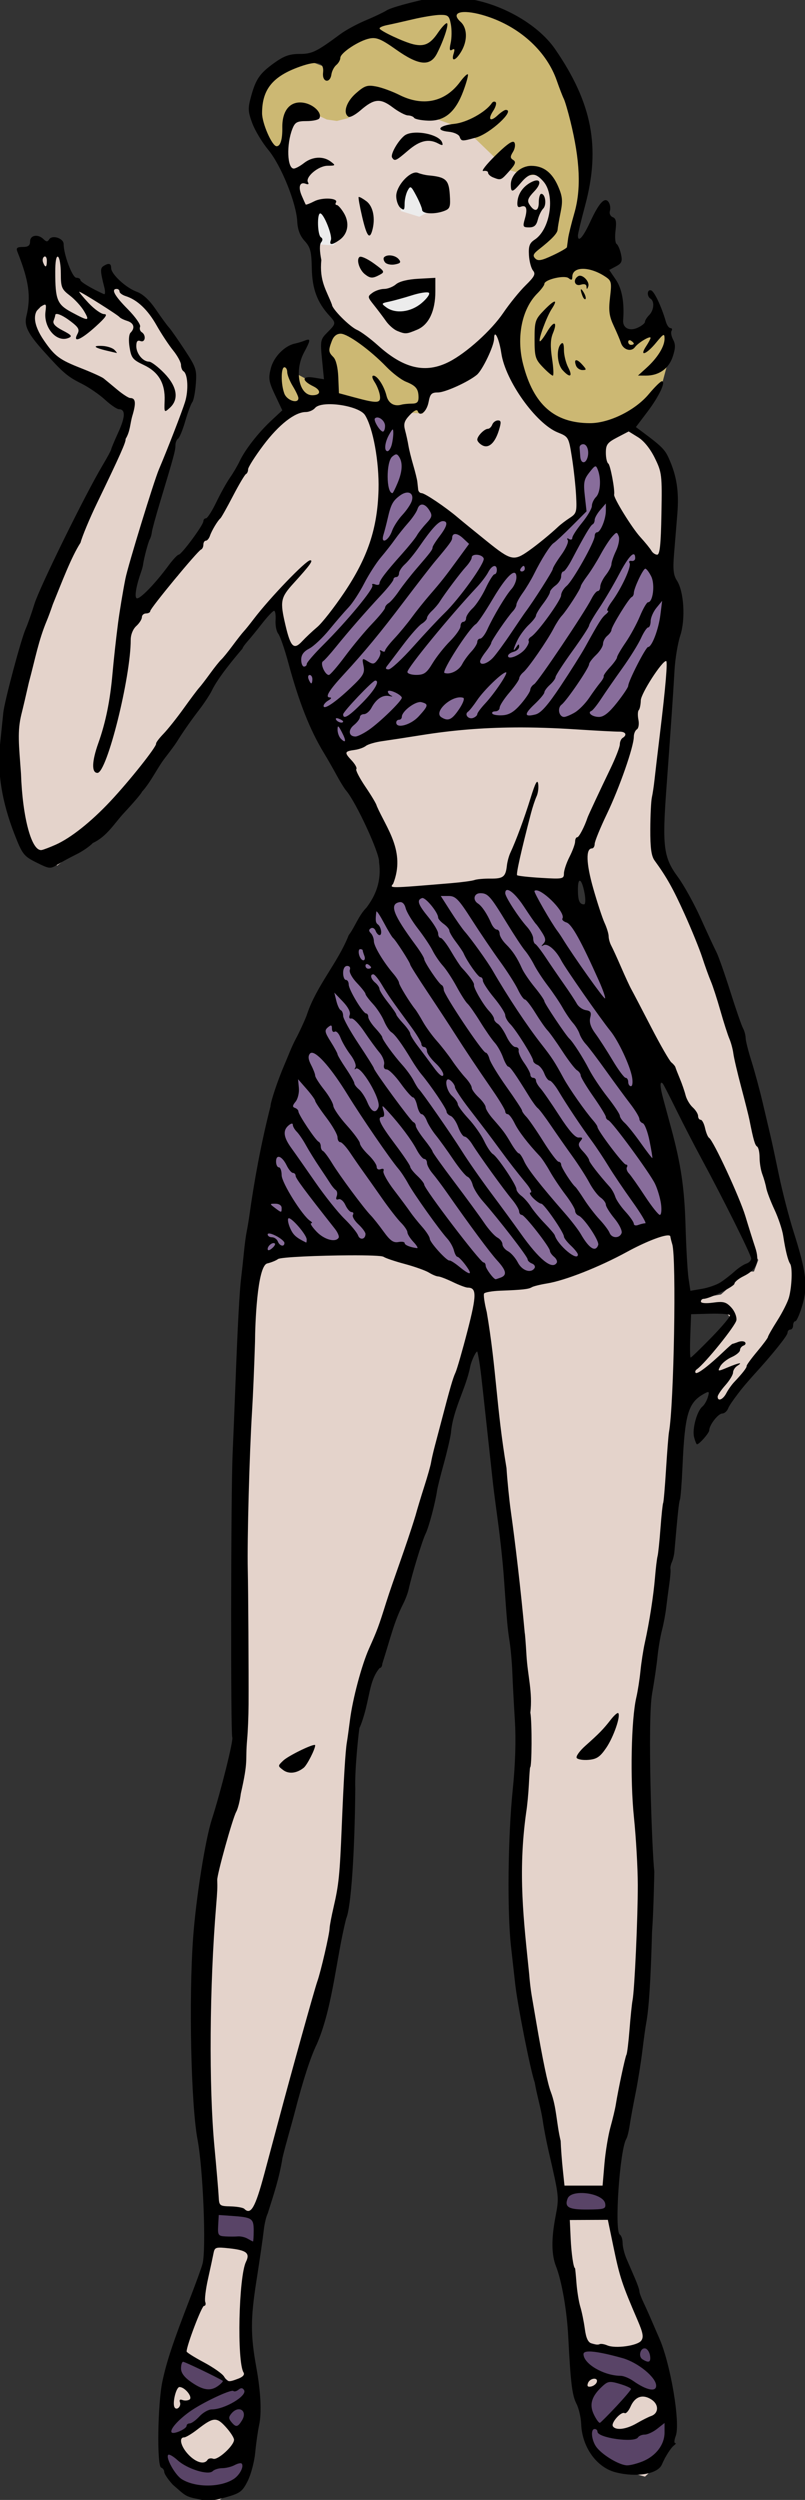 <?xml version="1.0" encoding="UTF-8" standalone="no"?>
<svg
   xmlns:dc="http://purl.org/dc/elements/1.1/"
   xmlns:cc="http://creativecommons.org/ns#"
   xmlns:rdf="http://www.w3.org/1999/02/22-rdf-syntax-ns#"
   xmlns:svg="http://www.w3.org/2000/svg"
   xmlns="http://www.w3.org/2000/svg"
   xmlns:sodipodi="http://sodipodi.sourceforge.net/DTD/sodipodi-0.dtd"
   xmlns:inkscape="http://www.inkscape.org/namespaces/inkscape"
   sodipodi:docname="underwear-girl-colour.svg"
   inkscape:version="0.92.2 5c3e80d, 2017-08-06"
   id="svg8"
   version="1.1"
   viewBox="0 0 76.325 236.816"
   height="236.816mm"
   width="76.325mm">
  <rect x="0" y="0" width="76.325" height="236.816" fill="#333333" stroke="none"/>
  <title
     id="title42">Underwear girl</title>
  <defs
     id="defs2" />
  <sodipodi:namedview
     inkscape:window-maximized="1"
     inkscape:window-y="0"
     inkscape:window-x="4"
     inkscape:window-height="856"
     inkscape:window-width="1436"
     fit-margin-bottom="0"
     fit-margin-right="0"
     fit-margin-left="0"
     fit-margin-top="0"
     showgrid="false"
     inkscape:document-rotation="0"
     inkscape:current-layer="layer1"
     inkscape:document-units="mm"
     inkscape:cy="440.28812"
     inkscape:cx="110.73913"
     inkscape:zoom="0.59351529"
     inkscape:pageshadow="2"
     inkscape:pageopacity="0.0"
     borderopacity="1.0"
     bordercolor="#666666"
     pagecolor="#ffffff"
     id="base"
     inkscape:snap-bbox="false"
     inkscape:snap-global="false" />
  <g
     transform="translate(47.619,202.611)"
     id="layer1"
     inkscape:groupmode="layer"
     inkscape:label="Lager 1">
    <g
       id="g7061">
      <path
         inkscape:connector-curvature="0"
         id="path7039"
         d="m -5.692,-202.297 -8.684,3.121 -2.578,2.849 -1.085,-0.407 -1.9,-0.271 -3.121,2.849 -0.271,2.714 1.085,2.714 1.493,2.171 3.935,3.935 1.764,11.262 -1.085,0.678 -0.407,0.95 0.95,3.935 -2.307,-0.543 -1.764,-0.95 -0.271,-1.9 -1.493,1.764 0.136,1.764 3.121,4.342 29.308,-0.136 3.935,-4.478 0.95,-3.528 -0.814,-2.578 -2.171,1.357 -1.357,0.136 -1.085,-2.307 v -1.9 l -0.136,-1.221 -2.578,-2.171 -1.085,-0.136 v -1.628 l 1.357,-6.377 -1.9,-8.141 -3.528,-4.749 -2.307,-1.628 -3.392,-0.814 z"
         style="fill:#ccb873;stroke:none;stroke-width:0.265px;stroke-linecap:butt;stroke-linejoin:miter;stroke-opacity:1;fill-opacity:1" />
      <path
         id="path6491"
         transform="matrix(0.265,0,0,0.265,-47.619,-202.611)"
         d="M 133.336 34.006 L 124.619 42.211 L 120.516 43.236 L 116.926 42.725 L 109.232 39.135 L 104.617 43.236 L 102.053 48.879 L 103.08 52.469 L 100.002 54.52 L 109.232 76.57 L 113.336 89.904 L 114.875 108.879 L 125.645 119.137 L 137.951 127.854 L 154.875 137.598 L 151.285 147.855 L 135.9 146.828 L 124.105 144.777 L 115.9 143.752 L 99.49 149.906 L 85.643 168.881 L 63.592 205.805 L 46.154 221.703 L 50.258 193.496 L 61.027 160.676 L 66.668 146.316 L 69.232 137.598 L 62.053 122.213 L 54.359 110.932 L 53.334 107.854 L 43.59 104.264 L 40.514 101.188 L 40 109.393 L 23.078 98.623 L 20.514 88.879 L 10.77 91.443 L 14.359 109.904 L 11.795 112.469 L 10.256 117.598 L 20.514 129.393 L 46.668 145.803 L 45.129 155.035 L 17.949 211.445 L 6.666 249.395 L 2.564 278.627 L 6.666 297.09 L 9.744 304.781 L 20.514 309.396 L 42.053 291.961 L 73.336 249.395 L 91.283 223.24 L 99.49 215.549 L 104.617 239.139 L 118.977 265.293 L 135.9 295.551 L 139.49 309.91 L 137.439 320.166 L 121.541 347.859 L 99.49 388.887 L 90.771 439.656 L 88.207 471.451 L 85.131 546.326 L 86.156 623.764 L 84.617 635.559 L 77.438 661.199 L 71.797 709.406 L 76.412 789.408 L 72.309 818.127 L 61.539 850.436 L 59.488 865.307 L 59.488 882.744 L 66.156 891.461 L 77.951 894.025 L 87.182 887.871 L 90.258 875.051 L 91.797 850.947 L 86.668 829.408 L 90.258 806.332 L 91.283 803.768 L 93.336 791.459 L 103.592 751.459 L 118.977 703.766 L 124.619 658.635 L 126.156 626.328 L 129.746 605.814 L 146.67 560.172 L 156.414 525.299 L 161.029 503.248 L 170.773 477.094 L 176.414 509.914 L 187.184 603.25 L 188.723 623.764 L 184.107 663.764 L 187.184 702.227 L 193.852 748.381 L 199.492 768.895 L 202.057 788.383 L 201.543 808.383 L 207.184 840.178 L 211.287 867.871 L 212.312 877.102 L 217.441 881.717 L 230.775 885.307 L 237.955 878.641 L 240.006 868.385 L 237.441 846.332 L 225.646 815.049 L 219.492 799.152 L 219.492 780.178 L 227.697 730.432 L 230.775 691.971 L 229.748 627.354 L 235.391 580.686 L 242.057 523.762 L 242.57 440.17 L 231.287 371.963 L 253.34 414.016 L 267.699 443.76 L 271.289 450.426 L 269.75 454.529 L 267.186 454.529 L 257.955 462.734 L 246.16 464.785 L 246.16 468.889 L 260.006 469.4 L 262.057 471.965 L 245.135 494.529 L 247.697 497.094 L 257.955 494.529 L 251.801 508.889 L 259.492 503.76 L 270.262 490.426 L 284.109 469.4 L 285.648 456.58 L 276.93 423.246 L 267.186 383.758 L 256.93 345.295 L 254.365 340.166 L 251.801 336.576 L 243.596 317.602 L 235.902 304.781 L 238.98 246.832 L 242.57 224.268 L 238.467 204.266 L 240.006 186.316 L 240.006 169.906 L 236.928 162.215 L 223.596 152.471 L 210.773 156.572 L 192.824 145.291 L 186.158 134.521 L 181.029 117.598 L 193.852 99.648 L 190.773 95.545 L 190.262 90.418 L 197.953 82.213 L 198.979 69.391 L 194.363 62.211 L 189.234 62.725 L 181.543 60.674 L 166.67 46.314 L 152.311 41.186 L 143.594 36.57 L 133.336 34.006 z M 206.158 311.447 L 208.723 312.475 L 211.287 321.191 L 214.363 339.141 L 202.568 321.191 L 206.158 311.447 z "
         style="opacity:1;fill:#e4d3cb;fill-opacity:1;stroke:none;stroke-width:1px;stroke-linecap:butt;stroke-linejoin:miter;stroke-opacity:1" />
      <path
         inkscape:connector-curvature="0"
         id="path7041"
         d="m -15.597,-181.537 -1.085,-1.493 -1.628,1.221 0.271,2.307 2.035,0.136 0.814,-0.95 z m 8.413,-3.121 -1.357,-0.678 -0.678,0.95 -0.407,1.764 1.764,0.543 2.035,-1.085 z m -0.678,9.227 -4.206,1.357 1.493,2.171 2.849,-0.271 0.95,-1.357 v -1.764 z"
         style="fill:#ececec;stroke:none;stroke-width:0.265px;stroke-linecap:butt;stroke-linejoin:miter;stroke-opacity:1;fill-opacity:1" />
      <path
         sodipodi:nodetypes="cccccccccccccccccccccccccccccccccccccccccccccc"
         inkscape:connector-curvature="0"
         id="path7051"
         d="m -12.612,-163.898 1.357,6.106 -0.271,4.749 -2.307,6.513 -6.106,6.377 2.578,6.649 1.628,2.442 3.935,-1.493 10.991,-1.628 12.755,0.543 0.678,-2.714 1.221,-2.985 2.578,-3.256 v -3.256 l -5.292,-7.598 -1.221,-2.578 -0.814,-5.156 -2.578,-0.543 0.678,3.935 0.407,3.799 -4.613,4.206 -0.95,0.543 -1.9,-0.271 -5.292,-4.071 -3.392,-2.171 -1.493,-6.513 -0.271,-1.221 z m 10.041,45.319 -9.227,0.814 -5.563,10.177 -3.392,7.734 -2.307,10.584 -0.407,6.513 2.442,-0.95 4.885,-0.543 2.985,0.136 9.227,2.714 2.578,1.085 7.734,-2.035 10.448,-4.206 -2.714,-15.197 -5.156,-10.719 -3.799,-6.377 -4.749,0.543 z"
         style="fill:#886d9b;stroke:none;stroke-width:0.265px;stroke-linecap:butt;stroke-linejoin:miter;stroke-opacity:1;fill-opacity:1" />
      <path
         inkscape:connector-curvature="0"
         id="path7053"
         d="m -27.402,6.796 v 2.985 l 3.799,0.407 0.678,-0.543 0.271,-2.849 -1.221,0.136 -2.035,-0.543 z M 5.842,4.896 5.706,6.796 10.319,7.067 10.184,5.032 8.42,4.489 Z M -30.929,20.093 l -0.678,2.307 1.357,0.407 1.628,1.628 -3.392,2.307 0.543,2.035 4.071,-2.714 2.985,1.9 0.814,-2.307 0.136,-2.714 -2.171,0.271 -1.628,-1.357 -2.035,-0.95 z m 44.777,-1.221 -2.307,1.357 -4.342,-1.221 0.407,2.578 2.442,0.814 -2.307,2.849 0.814,4.342 3.256,2.035 3.256,-1.085 0.814,-2.578 v -2.035 l -3.664,2.442 -2.578,-0.95 2.849,-3.935 2.985,0.95 -0.543,-3.256 z m -38.535,10.584 0.543,1.628 -2.035,2.578 -2.985,-0.407 -1.493,-0.543 -1.221,-0.95 -0.407,-2.849 1.221,0.136 1.221,1.221 1.764,0.814 2.307,-0.678 z"
         style="fill:#594467;stroke:none;stroke-width:0.265px;stroke-linecap:butt;stroke-linejoin:miter;stroke-opacity:1;fill-opacity:1" />
      <path
         id="path24"
         style="fill:#000000;stroke-width:1"
         d="m -22.504,-765.773 c -0.597,0.002 -1.035,0.028 -1.264,0.076 -9.226,1.966 -16.015,3.842 -17.686,4.891 -1.113,0.699 -4.488,2.3 -7.5,3.559 -3.012,1.258 -7.048,3.452 -8.971,4.875 -8.578,6.348 -10.105,7.088 -14.635,7.088 -3.504,0 -5.55,0.723 -8.949,3.164 -5.25,3.77 -6.646,5.784 -8.379,12.094 -1.148,4.179 -1.091,5.337 0.455,9.5 0.969,2.608 3.561,6.916 5.762,9.574 4.565,5.514 9.981,18.901 10.322,25.512 0.154,2.983 0.985,5.176 2.652,7 2.06,2.254 2.448,3.741 2.564,9.818 0.14,7.333 1.948,12.179 6.301,16.902 2.435,2.642 2.41,2.836 -0.721,5.967 -2.498,2.498 -2.587,2.954 -1.924,9.688 l 0.695,7.066 -3.641,-0.59 c -4.308,-0.699 -4.402,1.055 -0.166,3.119 2.905,1.416 2.713,3.186 -0.346,3.186 -4.786,0 -6.498,-8.728 -2.996,-15.262 2.449,-4.57 2.483,-5.144 0.25,-4.26 -0.962,0.381 -2.516,0.85 -3.451,1.041 -3.707,0.756 -7.626,4.759 -8.664,8.848 -0.922,3.631 -0.739,4.776 1.529,9.57 l 2.576,5.447 -3.908,3.646 c -4.687,4.372 -9.37,10.362 -11.312,14.469 -0.78,1.65 -2.366,4.35 -3.523,6 -1.158,1.65 -3.352,5.587 -4.875,8.75 -1.523,3.162 -3.186,5.75 -3.695,5.75 -0.51,0 -0.926,0.469 -0.926,1.043 0,1.364 -7.831,11.957 -8.84,11.957 -0.427,0 -2.101,1.798 -3.719,3.996 -4.796,6.514 -10.347,12.18 -11.334,11.57 -0.82,-0.507 -0.113,-4.571 1.664,-9.566 0.294,-0.825 0.591,-1.95 0.66,-2.5 0.272,-2.172 1.834,-8.055 2.387,-8.982 0.322,-0.54 0.653,-1.665 0.734,-2.5 0.081,-0.835 1.368,-5.568 2.859,-10.518 5.062,-16.796 5.588,-18.729 5.588,-20.557 0,-1.004 0.42,-2.085 0.934,-2.402 0.514,-0.318 1.681,-3.158 2.594,-6.311 0.913,-3.152 2.042,-6.195 2.508,-6.762 0.465,-0.567 1.034,-3.492 1.264,-6.5 0.39,-5.107 0.122,-5.916 -4.029,-12.234 -2.445,-3.721 -4.97,-7.321 -5.611,-8 -0.641,-0.679 -2.737,-3.547 -4.658,-6.373 -2.269,-3.339 -4.649,-5.556 -6.797,-6.332 -3.893,-1.408 -9.203,-6.31 -9.203,-8.496 0,-1.689 -0.854,-1.914 -2.732,-0.721 -1.213,0.771 -1.172,1.88 0.279,7.568 0.412,1.614 0.343,2.701 -0.156,2.473 -4.623,-2.109 -8.391,-4.371 -8.391,-5.039 0,-0.448 -0.659,-0.814 -1.463,-0.814 -1.414,0 -4.537,-8.304 -4.537,-12.064 0,-2.05 -4.116,-3.367 -5.174,-1.656 -0.577,0.934 -1.021,0.924 -1.984,-0.039 -1.968,-1.968 -4.842,-1.517 -4.842,0.76 0,1.489 -0.667,2 -2.607,2 -2.081,0 -2.467,0.353 -1.912,1.75 4.137,10.423 4.906,16.002 3.178,23.057 -0.823,3.358 0.552,6.162 5.998,12.23 7.141,7.957 8.681,9.278 13.791,11.83 2.554,1.276 6.31,3.85 8.348,5.721 2.037,1.871 4.282,3.403 4.986,3.406 2.401,0.009 2.325,2.712 -0.23,8.299 -1.404,3.069 -2.551,5.812 -2.551,6.098 0,0.286 -1.42,2.903 -3.154,5.814 -6.179,10.375 -22.501,43.568 -24.283,49.381 -0.997,3.252 -2.41,7.264 -3.143,8.914 -1.678,3.782 -7.607,25.994 -8.008,30 -0.165,1.65 -0.691,6.764 -1.168,11.365 -1.038,10.006 0.673,20.541 5.229,32.195 2.752,7.04 3.29,7.727 7.797,9.975 4.622,2.305 4.962,2.338 7.535,0.744 1.482,-0.918 4.505,-2.559 6.719,-3.646 2.214,-1.088 4.872,-2.914 5.906,-4.057 5.082,-2.369 7.774,-7.113 11.051,-10.635 3.565,-3.818 6.489,-7.256 6.5,-7.641 3.26,-3.561 5.518,-8.579 8.27,-12.133 1.787,-2.293 3.7,-4.892 4.25,-5.777 2.179,-3.507 5.022,-7.578 7.957,-11.391 1.694,-2.2 3.71,-5.237 4.48,-6.75 2.232,-4.753 8.237,-11.884 11.062,-15.191 0,-0.307 0.788,-1.441 1.75,-2.518 0.963,-1.077 3.325,-3.975 5.25,-6.439 1.925,-2.465 3.852,-4.507 4.281,-4.541 0.43,-0.033 0.677,1.473 0.551,3.348 -0.126,1.875 0.304,4.051 0.955,4.836 0.651,0.785 2.266,5.439 3.59,10.342 3.816,14.137 7.766,24.124 12.82,32.414 1.174,1.925 3.179,5.424 4.455,7.777 1.276,2.353 2.8,4.828 3.387,5.5 3.542,4.059 12.122,22.616 11.814,25.553 0.956,6.89 -1.228,11.995 -4.51,16.344 -2.805,2.809 -4.199,7.058 -6.344,9.826 -3.804,9.748 -11.487,18.021 -14.893,28.23 -0.293,1.099 -3.017,7.059 -4.008,8.77 -1.602,3.038 -2.69,6.041 -4.068,9.25 -2.425,5.635 -5.031,13.409 -5.031,15.014 -3.425,13.373 -5.866,26.972 -7.508,38.736 -0.265,1.925 -0.717,4.625 -1.002,6 -0.285,1.375 -0.734,4.75 -0.998,7.5 -0.264,2.75 -0.704,6.8 -0.977,9 -0.58,4.682 -1.258,17.246 -2.023,37.5 -0.301,7.975 -0.768,19.45 -1.035,25.5 -0.623,14.124 -0.724,100.255 -0.119,101.248 0.52,0.852 -4.112,19.439 -7.289,29.252 -2.364,7.301 -5.673,28.128 -6.705,42.189 -1.603,21.838 -0.775,59.992 1.57,72.369 1.997,10.538 3.146,39.308 1.773,44.438 -0.367,1.373 -2.412,6.998 -4.545,12.5 -5.985,15.442 -8.29,22.372 -9.799,29.473 -1.706,8.031 -2.025,30.304 -0.441,30.832 0.603,0.201 1.098,0.902 1.098,1.559 0,0.657 1.371,2.696 3.049,4.533 4.454,3.855 4.416,4.311 9.352,5.209 2.752,0.76 5.016,0.606 9.479,-0.646 5.291,-1.485 6.069,-2.062 7.996,-5.92 1.174,-2.35 2.378,-6.909 2.676,-10.131 0.298,-3.222 0.932,-7.669 1.408,-9.881 0.938,-4.358 0.57,-11.832 -1.012,-20.523 -2.102,-11.552 -2.095,-17.43 0.039,-31 1.168,-7.425 2.332,-15.459 2.588,-17.854 0.256,-2.395 0.907,-5.177 1.445,-6.184 2.188,-6.945 4.16,-12.745 5.297,-19.963 1.345,-5.548 3.094,-11.293 4.447,-16.5 2.957,-11.417 5.597,-19.526 7.879,-24.195 5.682,-13.157 6.924,-31.007 10.459,-44.805 1.693,-3.731 3.045,-23.024 3.246,-46.342 -0.262,-7.117 1.345,-21.496 1.518,-21.83 0.54,-1.006 1.524,-3.966 2.188,-6.578 1.621,-6.556 1.886,-11.022 4.98,-14.75 0.531,0 0.967,-0.679 0.967,-1.51 3.09,-9.714 4.201,-14.971 7.455,-21.404 0.801,-1.549 1.689,-3.89 1.975,-5.201 1.142,-5.25 4.888,-17.533 6.062,-19.885 1.163,-2.328 3.45,-10.922 4.127,-15.5 0.163,-1.1 1.231,-5.375 2.375,-9.5 1.144,-4.125 2.303,-9.075 2.578,-11 0.635,-8.286 5.344,-15.84 6.887,-23.729 0.418,-2.229 2.379,-6.215 2.594,-5.271 0.677,2.977 1.08,5.824 1.912,13.5 0.957,8.823 2.892,26.574 3.65,33.5 0.211,1.925 1.029,8.225 1.818,14 0.79,5.775 1.721,14.55 2.068,19.5 1.167,16.647 1.287,17.985 2.055,23 0.421,2.75 0.861,7.7 0.98,11 0.119,3.3 0.524,10.95 0.898,17 0.446,7.211 0.186,15.823 -0.756,25 -1.714,16.702 -2.009,43.503 -0.617,56 0.551,4.95 1.231,11.025 1.512,13.5 0.885,7.805 5.465,30.864 6.986,35.176 0.846,4.87 2.243,9.264 2.926,13.973 0.338,2.393 1.236,7.052 1.994,10.352 3.888,16.919 3.845,16.487 2.449,23.895 -1.462,7.757 -1.387,13.329 0.236,17.449 2.054,5.215 3.898,15.806 4.379,25.156 0.855,16.613 1.392,20.978 2.947,23.986 0.835,1.615 1.59,4.866 1.68,7.225 0.312,8.251 5.492,15.505 12.328,17.266 7.399,1.905 15.067,0.628 16.531,-2.754 1.316,-3.039 3.266,-6.073 4.469,-6.957 0.55,-0.404 0.672,-0.74 0.273,-0.75 -0.399,-0.008 -0.296,-1.14 0.227,-2.516 1.74,-4.577 -1.862,-25.923 -5.906,-35 -0.49,-1.1 -1.66,-3.8 -2.602,-6 -0.941,-2.2 -2.337,-5.305 -3.102,-6.902 -0.765,-1.597 -1.391,-3.33 -1.391,-3.85 0,-0.52 -0.713,-2.588 -1.584,-4.596 -0.871,-2.008 -2.221,-5.129 -3,-6.936 -0.779,-1.806 -1.416,-4.368 -1.416,-5.691 0,-1.324 -0.45,-2.685 -1,-3.025 -2.013,-1.244 -0.026,-30.413 2.332,-34.229 0.353,-0.571 0.898,-2.778 1.211,-4.904 0.313,-2.127 1.25,-7.242 2.08,-11.367 0.83,-4.125 1.917,-10.875 2.416,-15 0.499,-4.125 1.12,-8.625 1.381,-10 0.983,-5.189 1.62,-15.082 2.113,-32.881 0.532,-6.677 0.809,-21.369 0.809,-21.369 -0.831,-6.993 -2.522,-54.027 -0.775,-63.75 0.741,-4.125 1.597,-9.975 1.902,-13 0.305,-3.025 1.024,-7.3 1.6,-9.5 0.575,-2.2 1.255,-5.8 1.512,-8 0.256,-2.2 0.757,-6.025 1.113,-8.5 0.356,-2.475 0.549,-4.904 0.428,-5.398 -0.122,-0.495 0.103,-1.62 0.5,-2.5 0.397,-0.88 0.8,-2.502 0.896,-3.602 1.227,-14.077 1.609,-17.681 1.992,-18.746 0.248,-0.689 0.659,-5.979 0.912,-11.754 0.834,-19.012 2.044,-23.01 7.922,-26.178 1.613,-0.869 1.757,-0.7 1.148,1.342 -0.383,1.285 -1.255,2.786 -1.938,3.336 -1.94,1.562 -3.714,8.026 -2.992,10.9 0.359,1.43 0.829,2.6 1.045,2.6 0.849,0 4.393,-4.061 4.393,-5.035 0,-1.862 3.196,-5.965 4.646,-5.965 0.779,0 1.74,-0.849 2.135,-1.887 0.642,-1.687 5.143,-7.551 9.219,-12.01 6.507,-7.119 12,-13.953 12,-14.93 0,-0.645 0.45,-1.174 1,-1.174 0.55,0 1,-0.675 1,-1.5 0,-0.825 0.365,-1.5 0.811,-1.5 0.446,0 1.575,-2.588 2.51,-5.75 2.021,-6.84 1.43,-11.759 -3.158,-26.25 -1.654,-5.225 -3.989,-14.225 -5.188,-20 -1.198,-5.775 -2.551,-12.075 -3.008,-14 -0.456,-1.925 -1.728,-7.325 -2.824,-12 -1.097,-4.675 -2.923,-11.425 -4.057,-15 -1.134,-3.575 -2.067,-7.294 -2.074,-8.264 -0.007,-0.97 -0.438,-2.545 -0.957,-3.5 -0.519,-0.955 -2.572,-6.892 -4.564,-13.193 -1.992,-6.301 -4.215,-12.601 -4.939,-14 -0.725,-1.399 -3.242,-6.818 -5.594,-12.043 -2.352,-5.225 -6.06,-11.917 -8.24,-14.871 -5.043,-6.832 -5.569,-10.831 -4.084,-31.129 1.685,-23.032 2.484,-34.66 2.945,-42.801 0.227,-4.016 1.151,-9.558 2.053,-12.314 1.922,-5.876 1.306,-15.805 -1.221,-19.66 -1.207,-1.843 -1.455,-3.988 -1.043,-9.068 0.297,-3.66 0.838,-10.256 1.201,-14.656 0.671,-8.122 -0.211,-13.774 -3.146,-20.188 -1.344,-2.938 -2.615,-4.192 -9.299,-9.166 l -2.377,-1.77 4.115,-5.439 c 4.16,-5.496 6.742,-10.938 5.189,-10.938 -0.465,0 -2.57,2.066 -4.68,4.59 -4.862,5.818 -14.19,10.419 -21.08,10.396 -12.735,-0.04 -20.191,-6.625 -23.9,-21.104 -2.473,-9.655 -0.438,-19.744 5.1,-25.281 1.38,-1.38 2.51,-2.906 2.51,-3.389 0,-1.564 7.223,-3.272 8.689,-2.055 0.986,0.818 1.311,0.697 1.311,-0.486 0,-3.761 6.064,-3.825 11.711,-0.125 2.31,1.513 2.422,1.989 1.783,7.49 -0.555,4.778 -0.305,6.674 1.332,10.168 1.107,2.363 2.263,5.093 2.57,6.068 0.78,2.478 3.657,3.371 4.998,1.553 1.207,-1.636 5.605,-4.247 5.605,-3.326 0,0.314 -0.727,1.679 -1.615,3.035 -2.512,3.834 0.111,2.9 3.541,-1.262 2.76,-3.349 3.074,-3.498 3.074,-1.465 0,2.798 -2.504,6.826 -6.48,10.426 l -3.02,2.734 2.799,0.016 c 4.662,0.027 8.211,-2.469 9.631,-6.771 0.996,-3.017 1.025,-4.426 0.135,-6.09 -0.637,-1.191 -0.886,-2.606 -0.553,-3.145 0.333,-0.539 0.159,-0.979 -0.387,-0.979 -0.545,0 -1.282,-1.012 -1.637,-2.25 -1.508,-5.258 -4.078,-10.757 -5.238,-11.205 -1.479,-0.571 -1.702,2.058 -0.25,2.955 1.486,0.918 1.21,4.147 -0.5,5.857 -0.825,0.825 -1.5,1.909 -1.5,2.41 0,0.501 -1.177,1.447 -2.613,2.102 -2.983,1.359 -5.418,0.087 -5.199,-2.717 0.486,-6.205 -0.41,-11.2 -2.582,-14.4 l -2.395,-3.527 2.432,-1.303 c 2.046,-1.095 2.328,-1.786 1.77,-4.361 -0.365,-1.683 -1.073,-3.322 -1.572,-3.641 -0.499,-0.319 -0.67,-2.471 -0.379,-4.783 0.401,-3.192 0.162,-4.345 -0.996,-4.789 -0.852,-0.327 -1.301,-1.305 -1.018,-2.217 0.279,-0.897 0.101,-2.277 -0.395,-3.066 -1.361,-2.168 -3.441,0.017 -6.668,7.006 -2.521,5.462 -4.385,7.516 -4.385,4.83 0,-0.605 1.165,-5.442 2.59,-10.75 5.569,-20.746 2.526,-36.587 -10.727,-55.85 -6.382,-9.276 -20.367,-16.972 -33.203,-18.273 -3.233,-0.328 -6.446,-0.521 -8.236,-0.516 z m 8.719,5.508 c 2.113,-0.087 5.394,0.502 9.262,1.861 11.492,4.039 20.506,12.526 24.027,22.619 0.959,2.75 2.09,5.677 2.512,6.504 0.421,0.827 1.486,4.427 2.365,8 3.481,14.139 3.911,24.303 1.395,32.996 -1.035,3.575 -2.03,7.625 -2.211,9 -0.182,1.375 -0.368,2.76 -0.412,3.078 -0.045,0.318 -2.339,1.637 -5.1,2.93 -4.012,1.879 -5.267,2.101 -6.25,1.102 -0.977,-0.993 -0.716,-1.655 1.27,-3.213 4.621,-3.626 6.666,-5.778 6.74,-7.092 0.041,-0.718 0.521,-3.511 1.066,-6.207 0.82,-4.051 0.676,-5.636 -0.822,-9.133 -2.171,-5.064 -5.279,-7.465 -9.668,-7.465 -3.792,0 -7.316,3.221 -7.316,6.688 0,3.034 0.618,2.919 3.652,-0.688 3.111,-3.697 5.11,-3.784 8.064,-0.346 4.245,4.94 2.387,17.081 -3.174,20.725 -1.838,1.204 -2.242,2.287 -2.059,5.533 0.125,2.22 0.781,4.703 1.457,5.518 1.015,1.223 0.551,2.146 -2.664,5.297 -2.142,2.099 -5.734,6.527 -7.982,9.838 -4.26,6.273 -13.175,14.314 -19.383,17.48 -8.391,4.281 -16.146,2.505 -25.412,-5.818 -2.75,-2.47 -6.125,-4.978 -7.5,-5.572 -2.632,-1.138 -8.999,-7.531 -9,-9.037 -1.908,-5.047 -4.558,-8.349 -3.791,-15.938 -0.656,-3.309 -0.682,-5.6 -0.07,-6.342 0.617,-0.748 0.586,-1.391 -0.09,-1.809 -1.22,-0.754 -1.441,-8.529 -0.242,-8.529 1.27,0 4.437,7.92 3.814,9.541 -0.714,1.861 0.367,1.856 3.041,-0.018 3.062,-2.145 3.736,-6.041 1.652,-9.568 -0.96,-1.626 -2.126,-2.955 -2.59,-2.955 -0.464,0 -0.596,-0.4 -0.295,-0.887 0.998,-1.615 -4.846,-1.95 -7.756,-0.445 -1.573,0.814 -2.952,1.332 -3.064,1.154 -0.113,-0.178 -0.752,-1.595 -1.42,-3.148 -1.368,-3.18 -0.711,-5.088 1.463,-4.254 0.865,0.332 1.187,0.128 0.795,-0.506 -1.138,-1.841 3.638,-5.913 6.977,-5.947 2.921,-0.03 2.978,-0.106 1.135,-1.5 -2.671,-2.02 -6.574,-1.801 -9.559,0.533 -1.375,1.076 -3.011,1.965 -3.635,1.977 -2.391,0.047 -2.703,-8.7 -0.508,-14.227 0.935,-2.354 1.664,-2.75 5.059,-2.75 2.181,0 4.232,-0.431 4.559,-0.959 1.121,-1.815 -1.868,-4.893 -5.395,-5.555 -4.866,-0.913 -7.929,2.532 -7.834,8.809 0.065,4.3 -0.675,6.712 -2.055,6.697 -1.613,-0.018 -5.191,-8.165 -5.191,-11.818 0,-8.535 3.822,-13.212 13.627,-16.672 6.265,-2.211 8.64,-1.561 8.195,2.244 -0.394,3.369 2.509,3.929 2.986,0.576 0.171,-1.198 0.958,-2.716 1.75,-3.373 0.792,-0.657 1.441,-1.809 1.441,-2.559 0,-1.774 6.691,-6.184 10.516,-6.93 2.442,-0.476 4.155,0.247 9.43,3.979 8.091,5.725 12.191,6.129 14.613,1.445 2.47,-4.777 4.448,-10.885 3.525,-10.885 -0.455,0 -1.897,1.574 -3.205,3.5 -2.689,3.958 -4.825,4.955 -8.701,4.062 -3.409,-0.785 -12.087,-4.86 -12.139,-5.699 -0.021,-0.35 1.198,-0.881 2.711,-1.18 1.512,-0.299 5.675,-1.234 9.25,-2.078 3.575,-0.845 7.942,-1.551 9.705,-1.57 2.867,-0.031 3.272,0.326 3.846,3.387 0.353,1.882 0.324,4.863 -0.062,6.625 -0.525,2.388 -0.393,3.013 0.512,2.453 0.872,-0.539 1.023,-0.151 0.539,1.375 -0.981,3.092 0.747,2.601 2.744,-0.779 2.29,-3.877 2.18,-8.366 -0.26,-10.574 -2.383,-2.157 -1.598,-3.39 1.119,-3.502 z m 1.344,22.244 c -0.421,0.091 -1.517,1.208 -2.635,2.721 -5.339,7.221 -13.262,8.923 -21.734,4.668 -2.57,-1.291 -6.316,-2.654 -8.324,-3.031 -3.174,-0.595 -4.118,-0.276 -7.223,2.449 -3.463,3.041 -4.733,7.093 -2.631,8.393 0.517,0.32 2.43,-0.708 4.25,-2.283 4.892,-4.234 7.106,-4.446 11.521,-1.104 2.084,1.578 4.55,2.881 5.48,2.896 0.93,0.015 1.923,0.403 2.207,0.863 0.284,0.46 2.524,0.911 4.977,1.004 5.911,0.224 9.8,-3.02 12.604,-10.514 1.15,-3.075 1.891,-5.791 1.645,-6.037 -0.031,-0.031 -0.077,-0.038 -0.137,-0.025 z m 9.402,9.797 c -0.251,0.061 -0.502,0.24 -0.693,0.521 -2.187,3.22 -8.896,6.932 -13.379,7.404 -5.621,0.592 -6.879,2.362 -2.01,2.83 1.819,0.175 3.555,0.962 3.857,1.75 0.657,1.712 0.746,1.717 5.836,0.338 5.063,-1.372 14.27,-9.904 10.688,-9.904 -0.446,0 -1.747,0.873 -2.893,1.939 -2.68,2.497 -3.654,1.537 -1.607,-1.586 0.871,-1.329 1.272,-2.726 0.893,-3.105 -0.19,-0.19 -0.44,-0.248 -0.691,-0.188 z m -27.852,11.066 c -1.733,0.035 -3.273,0.384 -4.166,1.123 -2.359,1.951 -5.018,6.702 -4.354,7.777 0.899,1.455 1.313,1.274 5.754,-2.527 4.17,-3.57 7.359,-4.303 10.771,-2.477 1.519,0.813 1.797,0.723 1.354,-0.432 -0.808,-2.107 -5.548,-3.542 -9.359,-3.465 z m 34.775,3.271 c -0.906,-0.031 -2.852,1.492 -6.312,4.891 -3.3,3.241 -5.243,5.738 -4.316,5.551 0.926,-0.187 1.68,0.093 1.676,0.621 -0.005,0.529 0.813,1.284 1.816,1.68 2.767,1.09 2.798,1.077 5.773,-2.262 2.199,-2.468 2.496,-3.297 1.416,-3.969 -1.121,-0.698 -1.138,-1.218 -0.086,-2.914 0.704,-1.136 0.929,-2.635 0.5,-3.332 -0.104,-0.169 -0.258,-0.259 -0.467,-0.266 z m -34.551,10.992 c -2.683,-0.243 -7.262,4.862 -7.262,8.41 0,1.625 0.675,3.515 1.5,4.199 1.27,1.054 1.5,0.833 1.5,-1.443 0,-1.479 0.482,-3.589 1.072,-4.691 0.999,-1.867 1.211,-1.744 3.102,1.814 1.116,2.101 2.06,4.383 2.094,5.07 0.075,1.446 4.538,1.653 7.916,0.369 2.068,-0.786 2.279,-1.416 1.975,-5.914 -0.356,-5.258 -1.447,-6.228 -7.658,-6.799 -1.1,-0.101 -2.778,-0.504 -3.729,-0.895 -0.16,-0.066 -0.331,-0.105 -0.51,-0.121 z m 42.953,2.818 c -0.498,0.02 -1.18,0.236 -2.027,0.689 -2.766,1.481 -4.499,3.915 -4.801,6.744 -0.195,1.825 0.122,2.375 1.141,1.984 2.035,-0.781 2.543,0.64 1.514,4.23 -0.833,2.904 -0.718,3.143 1.51,3.143 1.794,0 2.586,-0.701 3.098,-2.74 0.378,-1.507 1.248,-3.299 1.932,-3.982 1.318,-1.318 0.794,-5.277 -0.697,-5.277 -0.486,0 -0.883,1.386 -0.883,3.082 0,3.279 -1.553,3.574 -3.4,0.645 -0.818,-1.296 -0.438,-2.286 1.76,-4.58 2.203,-2.3 2.35,-3.998 0.855,-3.938 z m -63.551,5.91 c -0.053,-0.002 -0.09,0.007 -0.111,0.031 -0.171,0.192 0.399,3.387 1.268,7.1 1.59,6.793 2.614,8.233 3.555,5 1.258,-4.324 0.4,-8.762 -2.049,-10.6 -1.186,-0.889 -2.29,-1.516 -2.662,-1.531 z m 10.842,20.891 c -0.738,0.018 -1.41,0.227 -1.832,0.648 -0.362,0.362 -0.209,1.198 0.34,1.859 0.549,0.661 2.13,0.985 3.514,0.721 2.006,-0.383 2.284,-0.759 1.371,-1.859 -0.75,-0.903 -2.163,-1.399 -3.393,-1.369 z m -123.271,0.387 c 0.435,-0.076 0.766,0.554 0.766,1.545 0,2.415 -0.556,2.657 -1.35,0.59 -0.31,-0.807 -0.133,-1.734 0.393,-2.059 0.066,-0.041 0.129,-0.065 0.191,-0.076 z m 4.65,0.059 c 0.037,0.006 0.076,0.021 0.115,0.045 0.55,0.34 1,3.043 1,6.008 0,4.905 0.292,5.614 3.25,7.873 1.788,1.366 4.063,3.863 5.057,5.551 2.144,3.642 1.657,3.686 -4.447,0.404 -5.195,-2.793 -5.859,-4.437 -5.859,-14.52 0,-3.47 0.329,-5.446 0.885,-5.361 z m 108.32,0.029 c -0.12,4.9e-4 -0.216,0.022 -0.285,0.065 -1.305,0.807 -0.16,4.605 1.871,6.201 1.942,1.526 2.77,1.555 5.332,0.184 1.864,-0.997 1.729,-1.259 -2.104,-4.035 -1.972,-1.428 -3.975,-2.417 -4.814,-2.414 z m 78.492,6.787 c -0.216,0.004 -0.419,0.057 -0.602,0.17 -2.016,1.246 -1.275,3.75 0.904,3.059 1.295,-0.411 2.027,-0.17 2.078,0.684 0.063,1.059 0.186,1.052 0.617,-0.031 0.595,-1.494 -1.489,-3.906 -2.998,-3.881 z m -51.697,0.764 -6.08,0.328 c -3.807,0.206 -6.802,0.946 -8.012,1.982 -1.063,0.91 -2.965,1.654 -4.229,1.654 -1.264,0 -3.146,0.62 -4.182,1.377 -1.824,1.334 -1.806,1.474 0.559,4.438 1.343,1.683 3.274,4.244 4.291,5.691 1.017,1.447 2.817,3.021 4,3.498 v 0.002 c 2.974,1.2 3.269,1.181 7.143,-0.438 4.165,-1.74 6.51,-6.666 6.51,-13.674 z m -114,3.965 c 0.55,0 1,0.419 1,0.932 0,0.513 1.004,1.251 2.23,1.641 4.117,1.307 7.865,4.85 11.008,10.408 1.716,3.035 4.39,7.083 5.941,8.996 1.551,1.913 2.82,4.249 2.82,5.191 0,0.942 0.398,1.959 0.885,2.26 1.562,0.966 1.856,6.786 0.555,10.99 -1.068,3.45 -6.376,17.132 -9.342,24.082 -1.788,4.189 -11.011,34.226 -11.975,39 -0.844,4.178 -2.129,11.92 -2.658,16 -0.703,5.424 -1.545,13.078 -1.979,18 -0.854,9.693 -2.455,17.534 -5.08,24.881 -2.33,6.521 -2.448,10.619 -0.305,10.619 3.385,0 11.935,-34.176 11.904,-47.596 -0.004,-1.832 0.811,-3.833 1.994,-4.904 1.1,-0.995 2,-2.416 2,-3.156 0,-0.74 0.675,-1.344 1.5,-1.344 0.825,0 1.5,-0.387 1.5,-0.859 0,-1.006 16.922,-21.483 18.16,-21.975 0.461,-0.183 0.84,-0.971 0.84,-1.75 0,-0.779 0.397,-1.416 0.883,-1.416 0.486,0 1.148,-0.787 1.471,-1.75 0.627,-1.867 2.756,-5.422 3.742,-6.25 0.328,-0.275 2.353,-3.875 4.5,-8 2.147,-4.125 4.242,-7.651 4.654,-7.834 0.412,-0.183 0.75,-0.941 0.75,-1.684 0,-0.743 2.461,-4.625 5.471,-8.625 5.537,-7.36 11.27,-11.846 15.156,-11.854 1.17,-0.003 2.661,-0.648 3.314,-1.436 2.354,-2.837 15.734,-0.919 17.912,2.568 2.881,4.613 5.078,16.762 4.818,26.635 -0.364,13.826 -3.856,24.265 -12.328,36.848 -3.564,5.294 -7.886,10.807 -9.604,12.252 -1.717,1.445 -4.153,3.739 -5.412,5.098 -2.947,3.178 -4.112,2.072 -5.924,-5.629 -2.056,-8.739 -1.823,-9.966 2.875,-15.133 5.884,-6.471 7.141,-8.207 5.941,-8.207 -1.53,0 -14.475,13.458 -20.221,21.023 -1.375,1.81 -2.967,3.784 -3.537,4.385 -0.57,0.6 -2.37,2.892 -4,5.092 -1.63,2.2 -3.459,4.45 -4.064,5 -0.605,0.55 -2.405,2.8 -4,5 -1.595,2.2 -3.359,4.492 -3.92,5.092 -0.561,0.6 -3.036,3.9 -5.5,7.334 -2.464,3.434 -5.734,7.539 -7.268,9.121 -1.534,1.582 -2.715,3.16 -2.625,3.508 0.257,1 -9.513,13.295 -16.355,20.582 -6.968,7.421 -14.184,13.143 -19.611,15.551 -1.991,0.883 -4.197,1.727 -4.902,1.875 -3.603,0.757 -6.927,-11.391 -7.469,-27.291 -0.761,-10.524 -1.353,-15.145 0.158,-21.271 0.492,-1.925 1.686,-7.009 2.654,-11.297 2.353,-8.757 3.443,-15.018 6.455,-22.203 0.468,-1.1 1.422,-3.688 2.119,-5.75 3.245,-7.935 6.56,-16.835 9.914,-22.043 0.607,-2.314 3.275,-8.707 5.932,-14.207 8.219,-17.016 10.427,-21.969 10.184,-22.855 1.702,-2.772 1.605,-5.523 2.42,-8.262 1.399,-4.647 1.192,-6.383 -0.762,-6.383 -0.582,0 -2.694,-1.366 -4.691,-3.035 -1.998,-1.669 -4.163,-3.46 -4.814,-3.979 -0.651,-0.519 -4.251,-2.147 -8,-3.619 -7.797,-3.061 -9.469,-4.302 -13.334,-9.904 -3.917,-5.678 -4.297,-10.161 -1.033,-12.199 1.794,-1.121 1.92,-0.973 1.562,1.848 -0.724,5.719 3.936,11.104 8.17,9.439 1.523,-0.599 1.197,-1.036 -2.014,-2.699 -2.633,-1.363 -3.65,-2.458 -3.25,-3.5 0.32,-0.834 0.582,-1.703 0.582,-1.934 0,-1.131 2.481,-0.153 5.547,2.186 2.829,2.158 3.238,2.928 2.396,4.5 -1.796,3.356 1.226,2.129 6.494,-2.637 3.632,-3.286 4.439,-4.467 3.057,-4.467 -1.034,0 -3.556,-1.8 -5.607,-4 -2.051,-2.2 -3.531,-4 -3.285,-4 0.649,0 13.806,8.289 14.398,9.07 0.275,0.363 1.512,0.975 2.75,1.361 2.401,0.749 2.907,2.509 1.211,4.205 -0.618,0.618 -0.763,2.745 -0.361,5.26 0.602,3.768 1.148,4.444 5.078,6.291 5.303,2.493 7.694,6.57 7.461,12.727 -0.165,4.373 -0.146,4.4 1.846,2.598 3.375,-3.055 2.644,-7.623 -1.984,-12.393 -2.199,-2.266 -4.641,-4.119 -5.428,-4.119 -2.2,0 -4.572,-2.876 -4.572,-5.541 0,-1.72 0.424,-2.233 1.5,-1.82 1.734,0.665 2.115,-2.141 0.432,-3.182 -0.589,-0.363 -0.845,-1.244 -0.57,-1.959 0.274,-0.715 -1.72,-3.541 -4.432,-6.281 -4.734,-4.784 -6.058,-7.217 -3.93,-7.217 z m 166.191,0.131 c -0.286,-0.084 -0.171,0.76 0.432,2.332 0.343,0.894 0.834,1.414 1.092,1.156 0.257,-0.257 -0.01,-1.289 -0.594,-2.293 -0.442,-0.76 -0.758,-1.145 -0.93,-1.195 z m -55.188,1.092 c 0.358,0.011 0.608,0.069 0.715,0.178 0.429,0.437 -0.777,2.101 -2.682,3.697 -3.875,3.248 -9.307,3.887 -12.596,1.482 -1.853,-1.355 -1.805,-1.446 1.059,-2.049 1.649,-0.347 5.348,-1.373 8.219,-2.279 2.153,-0.679 4.21,-1.063 5.285,-1.029 z m 45.59,3.312 c -0.503,0.073 -1.779,1.093 -3.662,3.035 -3.233,3.336 -3.432,3.939 -3.432,10.42 0,6.248 0.27,7.161 2.938,9.945 1.615,1.686 3.229,3.064 3.588,3.064 0.358,0 0.238,-2.741 -0.27,-6.092 -0.663,-4.383 -0.581,-6.916 0.295,-9.031 1.808,-4.366 0.355,-4.678 -2.135,-0.459 -1.191,2.018 -2.338,3.494 -2.551,3.281 -0.57,-0.57 2.465,-8.792 4.252,-11.52 1.209,-1.845 1.48,-2.718 0.977,-2.645 z m -76.459,11.465 c 2.504,0 10.513,5.8 16.34,11.83 2.187,2.263 5.337,4.662 7,5.334 3.587,1.448 4.491,2.566 4.51,5.586 0.012,1.717 -0.557,2.25 -2.402,2.25 -1.33,0 -3.018,0.171 -3.75,0.381 -2.567,0.735 -4.648,-0.515 -5.305,-3.186 -0.853,-3.473 -3.268,-7.195 -4.666,-7.195 -0.666,0 -0.498,0.906 0.43,2.322 0.837,1.278 1.677,3.415 1.865,4.75 0.404,2.86 -0.776,2.949 -9.156,0.688 l -5.5,-1.484 -0.229,-5.688 c -0.14,-3.496 -0.814,-6.273 -1.75,-7.209 -1.788,-1.788 -1.845,-2.399 -0.547,-5.814 0.636,-1.673 1.736,-2.564 3.16,-2.564 z M -2.555,-645 c 0.03,-0.005 0.062,-9.9e-4 0.096,0.012 0.588,0.224 1.599,3.062 2.135,6.703 1.449,9.843 12.406,25.185 20.217,28.311 3.812,1.525 3.891,1.665 5.033,8.869 0.638,4.026 1.312,10.168 1.498,13.648 0.315,5.879 0.156,6.447 -2.24,8 -1.419,0.92 -3.294,2.347 -4.168,3.172 -2.725,2.572 -7.423,6.411 -10.496,8.578 -5.376,3.791 -6.374,3.57 -14.949,-3.328 -4.399,-3.539 -9.141,-7.405 -10.537,-8.592 -4.317,-3.671 -11.733,-8.658 -12.875,-8.658 -0.598,0 -1.153,-0.562 -1.234,-1.25 -0.082,-0.687 -0.214,-1.925 -0.295,-2.75 -0.081,-0.825 -0.742,-3.525 -1.469,-6 -0.727,-2.475 -1.504,-5.63 -1.727,-7.01 -0.223,-1.38 -0.756,-3.818 -1.184,-5.416 -0.629,-2.351 -0.312,-3.399 1.662,-5.49 1.527,-1.617 2.6,-2.138 2.865,-1.391 0.787,2.215 3.236,0.138 3.879,-3.291 0.542,-2.888 1.054,-3.402 3.379,-3.402 2.529,0 10.754,-3.727 13.865,-6.283 2.011,-1.652 6.169,-10.346 6.188,-12.934 0.007,-1.005 0.144,-1.466 0.357,-1.498 z m 48.238,2.059 c 0.12,0.02 0.251,0.071 0.389,0.156 0.55,0.34 1,0.816 1,1.059 0,0.243 -0.45,0.441 -1,0.441 -0.55,0 -1,-0.476 -1,-1.059 0,-0.437 0.253,-0.658 0.611,-0.598 z m -24.191,1.021 c -0.135,0.009 -0.297,0.111 -0.484,0.299 -1.721,1.721 -1.39,7.178 0.566,9.34 2.667,2.947 3.771,2.427 2.023,-0.953 -0.839,-1.623 -1.525,-4.414 -1.525,-6.201 0,-1.721 -0.176,-2.513 -0.58,-2.484 z m -165.701,0.988 c -2.32,0.038 -1.37,0.748 2.48,1.66 1.815,0.43 3.502,0.826 3.75,0.883 0.248,0.056 -0.105,-0.452 -0.783,-1.131 -0.679,-0.679 -2.592,-1.301 -4.252,-1.385 -0.466,-0.023 -0.864,-0.033 -1.195,-0.027 z m 170.773,5.133 c -0.556,-0.065 -0.672,0.606 -0.148,1.971 0.326,0.849 1.352,1.543 2.279,1.543 1.539,0 1.528,-0.175 -0.129,-2.006 -0.87,-0.962 -1.57,-1.457 -2.002,-1.508 z m -104.492,2.514 c 0.55,0 1.002,0.788 1.004,1.75 0.002,0.963 0.902,3.223 2,5.023 1.098,1.801 1.996,3.713 1.996,4.25 h -0.002 c 0,2.176 -4.085,0.884 -5.025,-1.59 -1.27,-3.345 -1.253,-9.434 0.027,-9.434 z m 33.133,17.949 c 1.215,-0.079 2.867,1.446 2.867,3.02 0,1.117 -0.342,2.031 -0.76,2.031 -1.044,0 -3.505,-4.07 -2.854,-4.721 0.208,-0.208 0.466,-0.312 0.746,-0.33 z m 43.242,1.051 c -0.791,0 -1.697,0.675 -2.014,1.5 -0.317,0.825 -1.011,1.5 -1.541,1.5 -1.275,0 -3.82,2.585 -3.82,3.879 0,0.562 0.786,1.462 1.748,2 h 0.002 c 2.297,1.286 4.57,-0.756 5.99,-5.383 0.881,-2.871 0.816,-3.496 -0.365,-3.496 z m -37.682,3.254 c 0.202,-0.07 0.248,0.359 0.258,1.246 0.012,1.1 -0.25,3.013 -0.582,4.25 -0.332,1.238 -1,2.25 -1.486,2.25 -1.326,0 -0.999,-3.173 0.617,-6 0.634,-1.108 0.991,-1.677 1.193,-1.746 z m 84.477,0.688 3.367,2.082 c 2.094,1.294 4.358,4.105 5.99,7.441 2.514,5.139 2.611,5.971 2.361,19.949 -0.196,10.957 -0.575,14.586 -1.525,14.586 -0.696,0 -1.625,-0.636 -2.064,-1.412 -0.44,-0.776 -2.233,-2.983 -3.986,-4.904 -2.997,-3.285 -9.584,-13.955 -9.352,-15.148 0.329,-1.688 -1.362,-10.665 -2.094,-11.117 -0.478,-0.295 -0.867,-2.04 -0.867,-3.877 0,-2.894 0.546,-3.623 4.086,-5.469 z m -16.266,4.559 c 1.507,0 2.291,2.828 1.416,5.107 -0.79,2.06 -2.298,1.689 -2.471,-0.607 -0.083,-1.1 -0.195,-2.562 -0.25,-3.25 -0.055,-0.687 0.532,-1.25 1.305,-1.25 z m -66.879,3.646 c 0.364,0.019 0.659,0.323 1.035,0.918 1.331,2.103 1.139,5.212 -0.574,9.312 -0.832,1.992 -1.658,3.623 -1.834,3.623 -2.255,0 -2.32,-11.202 -0.076,-13.064 0.653,-0.542 1.085,-0.808 1.449,-0.789 z m 71.256,4.279 c 0.32,0.003 0.535,0.417 0.834,1.18 1.268,3.231 0.956,8.181 -0.615,9.752 -0.825,0.825 -1.5,2.272 -1.5,3.217 0,0.945 -1.575,3.641 -3.5,5.99 -1.925,2.349 -3.5,4.785 -3.5,5.412 0,0.628 -0.519,0.82 -1.154,0.428 -0.701,-0.433 -0.885,-0.275 -0.467,0.402 0.379,0.613 -0.677,2.999 -2.346,5.303 -1.669,2.304 -3.033,4.569 -3.033,5.031 0,0.689 -6.966,11.622 -9.785,15.359 -0.415,0.55 -2.715,3.925 -5.111,7.5 -2.396,3.575 -5.278,7.512 -6.404,8.75 -2.042,2.243 -4.699,3.027 -4.699,1.385 0,-0.476 0.9,-2.01 2,-3.408 1.1,-1.398 2,-2.847 2,-3.221 0,-0.76 5.812,-9.245 7.75,-11.314 0.687,-0.734 1.25,-1.796 1.25,-2.359 0,-0.563 1.013,-2.438 2.25,-4.166 1.237,-1.728 3.035,-4.722 3.994,-6.654 2.732,-5.501 5.875,-10.447 7.119,-11.205 0.625,-0.381 3.519,-3.081 6.432,-6 l 5.295,-5.307 -0.617,-5.523 c -0.533,-4.771 -0.31,-5.915 1.641,-8.395 1.168,-1.485 1.756,-2.16 2.168,-2.156 z m -67.111,9.367 c 1.281,0.082 1.966,1.199 1.385,3.031 -0.362,1.141 -1.871,3.374 -3.355,4.963 -1.484,1.589 -3.149,4.162 -3.699,5.719 -1.276,3.611 -4.151,4.899 -3.074,1.377 0.401,-1.311 1.087,-3.958 1.525,-5.883 1.136,-4.989 1.838,-6.284 4.418,-8.166 1.05,-0.766 2.032,-1.09 2.801,-1.041 z m 70.83,3.9 v 2.605 c 0,3.006 -1.928,7.701 -3.162,7.701 -0.462,0 -0.838,0.613 -0.838,1.361 0,2.089 -7.792,15.924 -10.023,17.799 -1.087,0.913 -1.977,2.41 -1.977,3.326 0,1.747 -8.447,13.425 -10.723,14.824 -0.726,0.446 -1.12,1.135 -0.877,1.529 0.244,0.394 -0.309,1.669 -1.229,2.832 -1.807,2.287 -6.172,4.063 -6.172,2.512 0,-0.523 0.9,-1.187 2,-1.475 1.1,-0.288 1.992,-1.126 1.984,-1.865 -0.012,-1.02 -0.248,-0.983 -0.984,0.156 -1.473,2.279 -1.188,0.681 0.473,-2.648 0.811,-1.625 2.611,-4.023 4,-5.328 1.389,-1.305 2.527,-2.775 2.527,-3.266 0,-0.491 1.125,-2.367 2.5,-4.17 1.375,-1.803 2.5,-3.699 2.5,-4.213 0,-0.514 0.9,-1.582 2,-2.375 1.1,-0.793 2,-2.242 2,-3.221 0,-0.979 0.36,-1.779 0.801,-1.779 0.44,0 1.803,-1.913 3.029,-4.25 4.402,-8.39 6.682,-12.256 7.42,-12.584 0.412,-0.183 0.75,-0.903 0.75,-1.598 0,-0.695 0.9,-2.3 2,-3.568 z m -65.615,0.387 c 0.771,0.062 1.649,0.745 2.453,2.033 1.162,1.86 1.027,2.429 -1.125,4.75 -1.345,1.45 -2.844,3.372 -3.33,4.27 -0.486,0.898 -2.908,3.897 -5.383,6.666 -5.776,6.462 -8,9.384 -8,10.512 0,0.497 -0.699,0.634 -1.553,0.307 -0.854,-0.327 -1.292,-0.174 -0.975,0.34 0.656,1.062 -8.961,12.696 -17.646,21.348 -3.205,3.192 -5.826,6.23 -5.826,6.75 0,0.52 -0.45,0.945 -1,0.945 -0.55,0 -1,-1.114 -1,-2.475 0,-1.714 0.883,-2.932 2.873,-3.961 1.581,-0.817 4.819,-3.866 7.195,-6.775 2.377,-2.909 5.472,-6.491 6.877,-7.959 1.405,-1.468 3.905,-5.293 5.555,-8.5 1.65,-3.207 4.35,-7.42 6,-9.363 1.65,-1.943 3.9,-4.811 5,-6.375 1.1,-1.564 3.239,-4.241 4.754,-5.947 1.515,-1.707 3.009,-3.899 3.318,-4.873 0.379,-1.194 1.042,-1.753 1.812,-1.691 z m 7.295,5.92 c 1.985,0 1.601,1.765 -1.18,5.41 -1.375,1.803 -2.5,3.593 -2.5,3.977 0,0.831 -0.664,1.709 -5.756,7.613 -2.134,2.475 -4.954,6.075 -6.264,8 -1.31,1.925 -2.967,3.859 -3.682,4.299 -0.715,0.44 -1.299,1.196 -1.299,1.68 0,0.483 -2.076,3.045 -4.613,5.693 -2.537,2.648 -6.875,7.854 -9.639,11.57 -2.763,3.716 -5.397,6.758 -5.852,6.758 -1.399,0 -3.216,-4.183 -2.119,-4.877 0.541,-0.343 2.62,-2.648 4.619,-5.123 4.478,-5.544 10.738,-12.714 16.354,-18.734 2.338,-2.506 4.25,-4.942 4.25,-5.412 0,-0.47 0.45,-0.854 1,-0.854 0.55,0 1,-0.606 1,-1.346 0,-0.74 0.951,-2.202 2.115,-3.25 1.164,-1.048 3.506,-3.92 5.205,-6.383 4.408,-6.392 6.846,-9.021 8.359,-9.021 z m 62.105,4.23 c 0.318,-0.022 0.512,0.385 0.826,1.203 0.369,0.962 -0.068,3.298 -0.971,5.191 -0.903,1.894 -1.641,4.041 -1.641,4.773 0,0.732 -0.9,2.475 -2,3.873 -1.1,1.398 -2,3.259 -2,4.135 0,0.876 -0.394,1.594 -0.875,1.594 -0.481,0 -1.496,1.238 -2.254,2.75 -2.429,4.847 -19.147,29.72 -20.533,30.549 -0.736,0.44 -1.358,1.34 -1.377,2 -0.021,0.66 -1.515,2.927 -3.322,5.037 -2.396,2.798 -4.161,3.899 -6.52,4.062 -1.779,0.123 -3.46,-0.142 -3.736,-0.588 -0.276,-0.446 0.199,-0.811 1.057,-0.811 0.857,0 1.561,-0.594 1.561,-1.32 10e-9,-0.726 1.575,-3.161 3.5,-5.41 1.925,-2.249 3.5,-4.524 3.5,-5.057 0,-0.533 0.671,-1.525 1.49,-2.205 1.781,-1.478 8.596,-11.341 10.855,-15.711 0.884,-1.709 2.182,-3.714 2.883,-4.453 1.718,-1.812 6.771,-9.632 6.771,-10.479 0,-0.372 1.046,-2.07 2.324,-3.771 1.279,-1.702 3.416,-5.116 4.75,-7.588 1.334,-2.472 3.2,-5.356 4.146,-6.408 0.806,-0.896 1.246,-1.345 1.564,-1.367 z m -57.635,0.385 c 0.707,0.01 1.677,0.507 2.73,1.488 l 2.186,2.037 -3.781,5.18 c -4.863,6.662 -6.041,8.155 -10.322,13.098 -1.945,2.245 -4.85,5.882 -6.459,8.082 -1.608,2.2 -4.402,5.575 -6.207,7.5 -1.805,1.925 -3.285,3.864 -3.289,4.309 -0.005,0.445 -0.527,0.488 -1.162,0.096 -0.635,-0.393 -0.901,-0.302 -0.59,0.201 0.311,0.504 -0.079,1.801 -0.869,2.881 -1.252,1.713 -1.708,1.793 -3.557,0.639 -2.011,-1.256 -2.091,-1.173 -1.533,1.615 0.515,2.574 -0.056,3.55 -4.604,7.854 -5.566,5.267 -9.693,8.02 -9.693,6.465 0,-0.527 0.788,-1.418 1.75,-1.979 1.037,-0.604 1.227,-1.032 0.465,-1.051 -1.789,-0.042 -0.328,-2.453 4.975,-8.203 7.52,-8.154 13.076,-14.876 21.697,-26.256 4.613,-6.089 9.563,-12.469 11,-14.178 5.194,-6.176 6.113,-7.431 6.113,-8.346 0,-0.966 0.443,-1.442 1.15,-1.432 z m 63.719,7.234 c 0.409,-0.036 0.631,0.419 0.631,1.4 0,0.688 -0.596,1.126 -1.324,0.975 -0.728,-0.151 -1.037,0.191 -0.686,0.76 0.742,1.201 -2.87,9.043 -6.34,13.766 -1.314,1.787 -1.997,3.262 -1.52,3.281 0.478,0.018 0.194,0.586 -0.631,1.266 -1.475,1.214 -2.441,2.742 -7.395,11.703 -1.368,2.475 -5.327,8.76 -8.797,13.967 -4.605,6.909 -7.035,9.65 -8.996,10.146 -4.06,1.027 -4.146,-0.063 -0.295,-3.695 1.915,-1.806 3.482,-3.696 3.482,-4.197 0,-0.502 0.9,-1.725 2,-2.721 1.1,-0.995 2,-2.233 2,-2.75 0,-0.517 2.7,-4.679 6,-9.25 3.3,-4.571 6,-8.698 6,-9.17 0,-0.472 1.588,-3.215 3.529,-6.098 1.941,-2.883 5.212,-8.444 7.27,-12.357 2.358,-4.485 4.17,-6.946 5.07,-7.025 z m -55.947,0.178 c 0.999,0.066 2.072,0.515 2.369,1.291 0.585,1.526 -8.623,14.374 -14.078,19.643 -2.042,1.972 -7.017,7.288 -11.055,11.812 -4.038,4.524 -8.031,8.227 -8.873,8.227 -1.085,0 -1.243,-0.364 -0.543,-1.25 0.543,-0.688 3.129,-4.095 5.746,-7.57 2.617,-3.475 5.603,-6.846 6.635,-7.49 1.032,-0.644 1.877,-1.572 1.877,-2.062 0,-0.491 0.788,-1.626 1.75,-2.523 0.963,-0.897 2.2,-2.346 2.75,-3.219 1.947,-3.089 7.447,-10.416 9.459,-12.6 1.122,-1.218 2.041,-2.68 2.041,-3.25 0,-0.756 0.923,-1.074 1.922,-1.008 z m 16.637,3.973 c 0.243,0 0.441,0.45 0.441,1 0,0.55 -0.476,1 -1.059,1 -0.582,0 -0.781,-0.45 -0.441,-1 0.34,-0.55 0.816,-1 1.059,-1 z m -10.389,0.047 c 0.492,0.003 0.83,0.473 0.83,1.453 0,0.825 -0.374,1.5 -0.83,1.5 -0.456,0 -1.876,2.238 -3.158,4.975 -1.282,2.737 -3.385,5.964 -4.672,7.174 -1.287,1.209 -2.34,2.796 -2.34,3.525 0,0.729 -0.45,1.326 -1,1.326 -0.55,0 -1,0.71 -1,1.578 0,0.868 -1.688,3.27 -3.75,5.338 -2.063,2.068 -4.875,5.62 -6.25,7.895 -2.098,3.469 -3.023,4.139 -5.75,4.162 -1.788,0.015 -3.25,-0.46 -3.25,-1.053 0,-1.494 15.005,-19.79 24.947,-30.42 1.543,-1.65 3.328,-4.012 3.965,-5.25 0.742,-1.44 1.626,-2.207 2.258,-2.203 z m 53.949,0.953 c 0.404,0 1.355,1.246 2.115,2.77 1.413,2.832 0.629,9.23 -1.131,9.23 -0.461,0 -1.768,2.238 -2.904,4.973 -1.137,2.735 -3.446,6.978 -5.133,9.43 -1.687,2.452 -3.066,4.831 -3.066,5.287 0,0.457 -1.135,2.055 -2.521,3.551 -1.387,1.496 -2.399,2.939 -2.25,3.207 0.149,0.268 -0.404,1.295 -1.229,2.283 -0.825,0.988 -2.605,3.435 -3.955,5.438 -1.35,2.003 -3.669,4.359 -5.154,5.236 -1.485,0.877 -3.206,1.596 -3.826,1.596 -1.852,0 -2.518,-3.194 -0.916,-4.395 1.821,-1.365 9.852,-13.14 9.852,-14.445 0,-0.522 1.117,-2.011 2.482,-3.307 1.366,-1.295 2.492,-3.087 2.5,-3.982 0.009,-0.895 0.693,-2.186 1.518,-2.871 0.825,-0.685 1.5,-1.633 1.5,-2.107 0,-1.181 6.228,-11.312 7.209,-11.727 0.434,-0.183 0.791,-0.82 0.791,-1.414 0,-1.72 3.31,-8.752 4.119,-8.752 z m -46.859,1.463 c 0.482,0.046 0.74,0.592 0.74,1.672 0,1.214 -0.788,3.071 -1.75,4.127 -1.992,2.186 -6.464,9.663 -8.666,14.488 -0.816,1.787 -1.955,3.25 -2.533,3.25 -0.578,0 -1.051,0.534 -1.051,1.186 0,0.652 -0.964,2.211 -2.141,3.463 -1.176,1.252 -2.639,3.258 -3.25,4.459 -1.182,2.322 -4.305,3.882 -6.344,3.168 -1.221,-0.428 8.778,-15.98 11.238,-17.48 0.636,-0.388 3.297,-4.33 5.914,-8.762 3.512,-5.947 6.252,-9.317 7.621,-9.559 0.078,-0.014 0.152,-0.018 0.221,-0.012 z m 52.877,10.037 -0.625,5 c -0.656,5.247 -3.048,11.5 -4.4,11.5 -0.83,0 -7.111,12.268 -7.111,13.889 0,0.512 -1.811,3.222 -4.023,6.021 -2.851,3.607 -4.728,5.09 -6.441,5.09 -2.413,0 -4.314,-1.531 -2.691,-2.166 0.471,-0.184 2.036,-2.134 3.477,-4.334 1.44,-2.2 4.849,-7.118 7.576,-10.928 2.727,-3.809 5.733,-8.647 6.682,-10.75 0.948,-2.103 2.106,-3.822 2.572,-3.822 0.466,0 0.86,-1.012 0.871,-2.25 0.012,-1.237 0.943,-3.375 2.068,-4.75 z m 1.424,21.5 c 0.605,0 -0.192,9.373 -2.209,26 -0.834,6.875 -1.711,14.3 -1.947,16.5 -0.237,2.2 -0.661,5.024 -0.943,6.277 -0.283,1.253 -0.534,6.352 -0.557,11.33 -0.032,6.719 0.365,9.612 1.537,11.223 4.341,5.964 6.606,10.005 10.748,19.17 2.485,5.5 5.323,12.475 6.307,15.5 0.983,3.025 2.365,6.85 3.07,8.5 0.705,1.65 2.242,6.375 3.414,10.5 1.172,4.125 2.613,8.625 3.203,10 0.59,1.375 1.235,3.759 1.432,5.297 0.196,1.538 1.459,6.939 2.807,12.004 1.348,5.065 2.673,10.331 2.945,11.703 1.442,7.259 1.968,9.086 2.762,9.576 0.479,0.296 0.871,2.057 0.871,3.914 0,1.857 0.443,4.542 0.984,5.967 0.542,1.425 1.176,3.646 1.41,4.938 0.234,1.291 1.557,4.767 2.939,7.725 1.382,2.957 2.78,7.13 3.107,9.273 0.809,5.312 1.702,8.907 2.508,10.104 0.869,1.291 0.622,8.146 -0.434,12 -0.452,1.65 -2.329,5.371 -4.17,8.27 -1.841,2.898 -3.346,5.536 -3.346,5.861 0,0.326 -1.749,2.679 -3.885,5.23 -2.136,2.551 -3.824,4.874 -3.75,5.162 0.135,0.528 -1.488,2.619 -4.48,5.773 -0.888,0.936 -2.141,2.716 -2.785,3.953 -1.196,2.297 -3.1,3.059 -3.1,1.24 0,-0.555 1.238,-2.399 2.75,-4.1 1.513,-1.7 2.754,-3.74 2.758,-4.533 0.005,-0.793 0.68,-1.866 1.5,-2.385 2.241,-1.417 0.69,-1.164 -3.441,0.562 -3.559,1.487 -3.643,1.474 -2.635,-0.41 0.573,-1.071 2.398,-2.546 4.055,-3.279 1.657,-0.733 3.014,-1.863 3.014,-2.508 0,-0.645 0.562,-1.372 1.25,-1.617 0.687,-0.246 0.932,-0.789 0.543,-1.207 -0.389,-0.418 -1.514,-0.451 -2.5,-0.072 -0.986,0.379 -1.889,0.675 -2.006,0.66 -0.116,-0.014 -1.494,1.194 -3.061,2.686 -5.413,5.151 -9.504,8.27 -10.086,7.688 -0.321,-0.321 -0.138,-0.897 0.406,-1.279 2.954,-2.075 13.915,-15.666 14.17,-17.57 0.167,-1.244 -0.654,-3.255 -1.855,-4.545 -1.832,-1.967 -2.808,-2.222 -6.51,-1.715 -2.584,0.354 -4.352,0.198 -4.352,-0.385 0,-0.539 0.445,-0.98 0.99,-0.98 2.047,0 11.009,-4.418 11.031,-5.438 0.012,-0.584 1.475,-1.777 3.25,-2.648 4.691,-2.303 5.863,-5.201 4.158,-10.291 -0.759,-2.268 -2.333,-7.273 -3.494,-11.123 -2.051,-6.799 -11.466,-27.093 -13.014,-28.049 -0.423,-0.261 -1.065,-1.819 -1.426,-3.463 -0.361,-1.644 -1.07,-2.988 -1.576,-2.988 -0.506,0 -0.92,-0.606 -0.92,-1.346 0,-0.74 -0.86,-2.123 -1.91,-3.074 -1.051,-0.951 -2.207,-2.908 -2.568,-4.35 -0.362,-1.442 -1.283,-4.115 -2.047,-5.943 -0.764,-1.828 -1.475,-3.654 -1.582,-4.057 -0.107,-0.403 -0.757,-1.18 -1.445,-1.73 -0.688,-0.55 -3.953,-6.227 -7.256,-12.615 -3.303,-6.388 -6.481,-12.463 -7.061,-13.5 -0.58,-1.037 -2.224,-4.585 -3.654,-7.885 -1.431,-3.3 -3.023,-6.781 -3.539,-7.736 -0.516,-0.955 -0.938,-2.463 -0.938,-3.35 0,-0.887 -0.654,-3.031 -1.451,-4.764 -0.798,-1.733 -2.639,-7.343 -4.092,-12.469 -2.514,-8.869 -2.678,-14.182 -0.439,-14.182 0.54,0 0.982,-0.725 0.982,-1.609 0,-0.884 1.974,-5.722 4.389,-10.75 4.499,-9.369 9.611,-24.02 9.611,-27.547 0,-1.087 0.494,-2.282 1.1,-2.656 0.61,-0.377 0.855,-1.911 0.549,-3.441 -0.304,-1.518 -0.249,-3.064 0.121,-3.434 0.37,-0.37 0.698,-1.938 0.729,-3.482 0.048,-2.436 7.543,-14.08 9.062,-14.08 z m -57.297,4.037 c 1.024,-0.05 -4,7.468 -7.48,11.193 -1.531,1.639 -2.783,3.335 -2.783,3.768 0,0.433 -0.661,1.042 -1.469,1.352 -1.678,0.644 -3.266,-1.245 -1.861,-2.213 0.509,-0.351 1.985,-2.212 3.279,-4.137 2.41,-3.584 8.944,-9.896 10.314,-9.963 z m -70.232,0.963 c 0.533,0 0.969,0.675 0.969,1.5 0,0.825 -0.178,1.5 -0.395,1.5 -0.216,0 -0.65,-0.675 -0.967,-1.5 -0.317,-0.825 -0.14,-1.5 0.393,-1.5 z m 23.445,2 c 1.803,0 -0.183,3.444 -4.533,7.863 -4.855,4.933 -6.943,6.198 -6.943,4.203 0,-0.969 10.555,-12.066 11.477,-12.066 z m 4.951,3.633 c 0.45,-0.033 1.213,0.157 2.072,0.549 1.375,0.626 2.5,1.499 2.5,1.939 0,1.155 -7.91,8.848 -11.891,11.564 -1.864,1.272 -3.976,2.314 -4.691,2.314 -2.432,0 -2.759,-2.306 -0.578,-4.072 1.187,-0.962 2.16,-2.239 2.16,-2.838 0,-0.599 0.659,-1.09 1.465,-1.09 0.806,0 2.003,-1.012 2.662,-2.25 1.697,-3.187 4.048,-4.742 6.373,-4.219 1.1,0.248 1.437,0.191 0.75,-0.125 -0.688,-0.316 -1.25,-0.976 -1.25,-1.469 0,-0.185 0.157,-0.285 0.428,-0.305 z m 25.793,2.371 c 0.259,0.023 0.509,0.071 0.746,0.15 0.593,0.198 -0.061,1.988 -1.494,4.098 -2.586,3.806 -3.897,4.398 -6.328,2.857 -2.852,-1.807 3.188,-7.448 7.076,-7.105 z m -14.598,1.664 c 0.147,10e-4 0.286,0.018 0.412,0.051 2.606,0.681 2.495,1.255 -0.979,5.059 -2.828,3.096 -8.057,4.539 -8.057,2.223 0,-0.55 0.45,-1 1,-1 0.55,0 1,-0.473 1,-1.049 0,-1.898 4.412,-5.299 6.623,-5.283 z m -30.041,5.785 c 0.077,-0.016 0.175,-0.016 0.293,0.002 0.157,0.024 0.35,0.077 0.572,0.162 0.854,0.328 1.553,0.772 1.553,0.988 0,0.81 -1.907,0.356 -2.494,-0.594 -0.197,-0.319 -0.156,-0.512 0.076,-0.559 z m 0.715,2.986 c 0.223,0.124 0.601,0.76 1.227,1.959 1.658,3.178 1.508,4.232 -0.34,2.385 -0.651,-0.651 -1.181,-2.107 -1.178,-3.234 0.003,-0.848 0.068,-1.234 0.291,-1.109 z m 62.932,0.314 c 6.973,-0.054 14.301,0.182 22.271,0.699 7.15,0.464 14.013,0.823 15.25,0.801 2.328,-0.045 3,1.164 1.25,2.246 -0.55,0.34 -1,1.381 -1,2.312 0,0.932 -1.521,4.841 -3.379,8.689 -3.659,7.581 -7.923,16.696 -8.186,17.498 -1.034,3.163 -3.039,7 -3.656,7 -0.429,0 -0.779,0.692 -0.779,1.539 0,0.847 -0.9,3.305 -2,5.461 -1.1,2.156 -2,4.841 -2,5.967 0,1.936 -0.445,2.023 -8.148,1.561 -4.481,-0.269 -8.355,-0.697 -8.609,-0.951 -0.402,-0.402 1.424,-8.559 4.943,-22.076 0.573,-2.2 1.481,-4.946 2.018,-6.102 0.536,-1.155 0.796,-3.18 0.578,-4.5 -0.287,-1.735 -1.038,-0.322 -2.717,5.102 -2.219,7.171 -5.171,15.146 -7.236,19.559 -0.53,1.133 -1.089,3.201 -1.242,4.596 -0.438,3.988 -1.305,4.676 -5.842,4.629 -2.334,-0.024 -4.919,0.206 -5.744,0.51 -0.825,0.304 -4.65,0.816 -8.5,1.137 -22.311,1.858 -21.98,1.854 -20.594,0.184 4.537,-11.544 -2.408,-19.772 -5.906,-27.857 0,-0.476 -1.78,-3.486 -3.955,-6.689 -2.175,-3.203 -3.674,-6.105 -3.33,-6.449 0.344,-0.344 -0.427,-1.746 -1.715,-3.117 -2.651,-2.821 -2.526,-3.228 1.156,-3.721 1.442,-0.193 3.234,-0.836 3.982,-1.428 0.748,-0.592 3.386,-1.359 5.861,-1.705 2.475,-0.346 8.775,-1.313 14,-2.148 10.975,-1.755 21.608,-2.654 33.229,-2.744 z m 23.445,54.793 c 0.508,0.002 1.207,1.647 1.75,4.703 0.367,2.062 0.27,3.75 -0.213,3.75 -1.659,0 -2.211,-1.341 -2.211,-5.367 0,-2.095 0.279,-3.087 0.674,-3.086 z M 1.938,-446.424 c 1.198,0.14 3.477,2.35 5.797,5.889 2.073,3.163 4.02,5.975 4.326,6.25 0.307,0.275 1.305,1.677 2.219,3.115 1.289,2.028 1.395,2.903 0.477,3.896 -0.918,0.992 -0.905,1.124 0.053,0.584 1.423,-0.802 4.403,1.763 6.279,5.404 1.409,2.735 14.055,20.859 17.6,25.225 2.877,3.543 7.034,12.394 7.762,16.525 0.323,1.836 0.148,3.25 -0.402,3.25 -0.536,0 -0.975,-0.675 -0.975,-1.5 0,-0.825 -0.418,-1.5 -0.928,-1.5 -0.51,0 -2.605,-2.813 -4.654,-6.25 -2.049,-3.438 -4.824,-7.738 -6.166,-9.557 -1.677,-2.272 -2.255,-4.051 -1.846,-5.682 0.476,-1.895 0.163,-2.438 -1.553,-2.693 -1.182,-0.176 -2.644,-1.218 -3.248,-2.318 -0.604,-1.1 -2.679,-4.25 -4.615,-7 -1.936,-2.75 -4.864,-7.025 -6.506,-9.5 -1.642,-2.475 -3.322,-4.651 -3.734,-4.834 -0.412,-0.183 -0.75,-1.087 -0.75,-2.01 0,-0.922 -1.013,-2.799 -2.25,-4.168 -2.958,-3.273 -7.75,-10.672 -7.75,-11.967 0,-0.86 0.321,-1.224 0.865,-1.16 z m 10.281,0.127 c 2.789,0.146 10.548,8.077 9.32,10.064 -0.273,0.442 0.39,1.084 1.473,1.428 1.87,0.594 5.198,6.584 11.59,20.861 1.439,3.214 2.418,6.043 2.176,6.285 -0.357,0.357 -11.246,-14.964 -15.205,-21.395 -0.55,-0.893 -1.364,-2.098 -1.807,-2.678 -2.179,-2.854 -8.58,-14.003 -8.236,-14.346 0.167,-0.167 0.401,-0.236 0.689,-0.221 z m -20.076,1.012 c 2.708,0 3.591,0.986 9.396,10.5 2.685,4.4 5.65,8.9 6.59,10 0.939,1.1 2.418,3.401 3.283,5.115 0.866,1.714 3.078,5.089 4.916,7.5 1.838,2.411 4.22,5.945 5.293,7.854 1.073,1.909 2.733,4.352 3.689,5.428 0.956,1.076 2.012,2.82 2.348,3.877 0.336,1.057 1.353,2.714 2.262,3.682 0.908,0.967 4.127,5.218 7.152,9.445 3.025,4.228 6.958,9.579 8.74,11.893 1.782,2.313 3.246,4.731 3.25,5.373 0.005,0.642 0.559,1.35 1.232,1.574 0.673,0.224 1.76,3.075 2.414,6.334 0.654,3.259 1.104,6.011 1,6.117 -0.104,0.106 -1.978,-2.325 -4.164,-5.404 -2.186,-3.079 -4.76,-6.304 -5.723,-7.166 -0.962,-0.862 -1.752,-2.028 -1.752,-2.594 -3.37e-4,-0.565 -1.986,-3.558 -4.414,-6.65 -2.428,-3.093 -5.411,-7.578 -6.631,-9.969 -2.063,-4.044 -5.731,-9.755 -7.006,-10.908 -1.238,-1.12 -8.947,-12.644 -8.947,-13.375 0,-0.434 -1.55,-2.68 -3.443,-4.99 -1.893,-2.31 -3.937,-5.311 -4.543,-6.668 -1.745,-3.912 -3.344,-6.336 -5.764,-8.736 -1.237,-1.227 -2.25,-2.905 -2.25,-3.73 10e-9,-0.825 -0.462,-1.5 -1.025,-1.5 -0.564,0 -1.463,-1.012 -1.998,-2.25 -1.454,-3.364 -3.323,-6.153 -4.727,-7.051 -1.989,-1.273 -1.452,-3.699 0.82,-3.699 z m -14.133,1 h 2.828 c 2.454,0 3.545,1.122 8.279,8.512 3,4.682 7.56,11.411 10.135,14.953 2.575,3.542 5.44,8.038 6.365,9.988 0.926,1.951 2.042,3.547 2.482,3.547 0.44,0 2.127,2.154 3.748,4.789 1.621,2.635 3.582,5.447 4.357,6.25 0.776,0.803 3.17,4.161 5.32,7.461 2.15,3.3 4.503,6.359 5.229,6.799 0.725,0.44 1.318,1.278 1.318,1.861 0,0.583 2.025,3.958 4.5,7.498 2.475,3.541 4.5,6.829 4.5,7.307 0,0.478 0.404,1.018 0.898,1.201 1.356,0.503 14.835,18.845 16.699,22.725 0.896,1.865 1.864,5.128 2.148,7.25 0.285,2.122 0.092,3.859 -0.426,3.859 -0.518,0 -2.934,-3.038 -5.369,-6.75 -2.435,-3.713 -5,-7.35 -5.699,-8.082 -0.7,-0.732 -1.016,-1.744 -0.703,-2.25 0.312,-0.506 0.132,-0.918 -0.402,-0.918 -0.918,0 -10.146,-12.214 -10.146,-13.43 0,-0.314 -0.692,-1.358 -1.537,-2.32 -2.868,-3.267 -8.585,-11.422 -10.58,-15.094 -3.184,-5.859 -4.179,-7.387 -7.914,-12.152 -5.186,-6.617 -12.065,-16.988 -17.467,-26.332 -1.845,-3.191 -7.625,-11.259 -10,-13.957 -0.864,-0.981 -3.145,-4.244 -5.068,-7.25 z m -6.43,0.734 c 1.469,0.29 5.492,5.282 5.492,6.99 0,0.458 0.9,1.483 2,2.275 1.1,0.793 2,1.861 2,2.375 0,0.514 1.054,2.327 2.344,4.029 1.289,1.702 2.534,3.546 2.766,4.096 1.174,2.786 5.2,8.5 5.988,8.5 0.496,0 0.902,0.57 0.902,1.268 0,0.698 1.8,3.447 4,6.109 2.2,2.662 4,5.465 4,6.23 0,0.765 0.8,2.193 1.777,3.17 2.108,2.108 8.223,11.873 8.223,13.131 0,0.483 0.68,1.139 1.514,1.459 0.833,0.32 1.948,1.718 2.477,3.107 0.528,1.389 1.384,2.525 1.902,2.525 0.519,0 1.95,1.688 3.18,3.75 2.917,4.893 8.145,12.731 11.84,17.75 1.619,2.2 4.311,6.25 5.982,9 1.671,2.75 5.54,8.488 8.6,12.75 3.059,4.263 5.136,7.75 4.615,7.75 -0.521,0 -1.657,0.272 -2.527,0.605 -0.87,0.334 -1.582,0.137 -1.582,-0.438 0,-0.575 -1.353,-2.526 -3.006,-4.336 -1.653,-1.81 -3.285,-4.199 -3.627,-5.311 -0.342,-1.112 -1.228,-2.696 -1.969,-3.521 -3.942,-4.389 -7.398,-8.86 -7.398,-9.568 0,-0.442 -0.966,-1.831 -2.146,-3.088 -1.701,-1.81 -1.903,-2.581 -0.967,-3.709 0.95,-1.145 0.834,-1.396 -0.602,-1.279 -1.208,0.098 -3.458,-2.444 -6.953,-7.855 -2.842,-4.4 -5.879,-8.787 -6.75,-9.75 -0.871,-0.962 -1.582,-2.2 -1.582,-2.75 0,-0.55 -0.45,-1 -1,-1 -0.55,0 -1,-0.493 -1,-1.096 0,-0.603 -1.01,-2.515 -2.244,-4.248 -1.234,-1.733 -2.115,-3.715 -1.957,-4.404 0.158,-0.689 -0.356,-1.252 -1.143,-1.252 -0.786,0 -2.221,-1.688 -3.188,-3.75 -0.967,-2.063 -2.368,-4.111 -3.113,-4.551 -0.746,-0.44 -1.355,-1.227 -1.355,-1.75 0,-0.523 -0.788,-1.779 -1.75,-2.793 -2.134,-2.248 -5.678,-8.378 -5.434,-9.398 0.162,-0.675 -1.635,-3.183 -4.383,-6.119 -0.586,-0.626 -2.315,-3.276 -3.844,-5.889 -1.529,-2.613 -3.188,-4.75 -3.686,-4.75 -0.498,0 -0.904,-0.712 -0.904,-1.582 0,-0.87 -1.575,-3.504 -3.5,-5.854 -3.731,-4.553 -4.255,-6.141 -2.25,-6.822 0.073,-0.025 0.16,-0.027 0.258,-0.008 z m -7.994,1.449 c 0.848,0.04 1.519,0.812 1.859,2.17 0.339,1.35 2.307,4.633 4.375,7.299 2.067,2.665 4.433,6.198 5.256,7.848 0.823,1.65 2.476,4.085 3.676,5.414 1.2,1.329 3.42,4.704 4.934,7.5 1.514,2.796 3.269,5.536 3.898,6.086 0.63,0.55 2.678,3.475 4.551,6.5 1.873,3.025 4.201,6.374 5.176,7.443 0.974,1.07 2.309,3.432 2.967,5.25 0.657,1.818 1.511,3.307 1.896,3.307 0.66,0 2.556,2.71 7.539,10.779 1.178,1.907 2.544,3.749 3.035,4.094 0.491,0.344 2.574,3.102 4.627,6.127 2.053,3.025 5.518,7.975 7.701,11 2.183,3.025 4.92,7.289 6.084,9.477 1.164,2.188 2.97,4.576 4.014,5.307 1.044,0.731 1.898,1.876 1.898,2.545 0,0.669 1.393,2.905 3.096,4.971 1.73,2.099 2.847,4.406 2.531,5.229 -0.752,1.959 -3.534,1.88 -4.303,-0.123 -0.337,-0.878 -1.94,-3.015 -3.562,-4.75 -1.622,-1.735 -4.1,-4.954 -5.506,-7.154 -1.406,-2.2 -2.826,-4.225 -3.156,-4.5 -1.335,-1.111 -5.1,-6.989 -5.1,-7.961 0,-0.572 -0.409,-1.039 -0.908,-1.039 -0.5,0 -2.957,-3.262 -5.461,-7.25 -2.504,-3.987 -5.245,-7.963 -6.092,-8.834 -0.847,-0.871 -1.539,-1.875 -1.539,-2.23 0,-0.355 -2.487,-4.143 -5.527,-8.416 -3.04,-4.273 -5.79,-8.782 -6.109,-10.02 -0.319,-1.237 -0.931,-2.25 -1.359,-2.25 -1.109,0 -15.004,-20.798 -15.004,-22.457 0,-0.757 -0.338,-1.528 -0.75,-1.711 -1.018,-0.452 -6.25,-8.229 -6.25,-9.289 0,-0.467 -1.364,-2.692 -3.031,-4.945 -8.088,-10.936 -9.505,-14.679 -5.828,-15.387 0.128,-0.025 0.252,-0.033 0.373,-0.027 z m -8.553,3.336 c 0.296,0.05 1.388,1.722 2.641,4.08 1.431,2.694 2.898,5.125 3.26,5.4 0.893,0.679 6.139,8.816 6.139,9.521 0,0.31 2.769,4.708 6.152,9.771 3.384,5.064 7.731,11.682 9.662,14.707 4.019,6.297 7.721,11.837 13.871,20.76 2.373,3.443 4.314,6.705 4.314,7.25 0,0.545 0.397,0.99 0.885,0.99 0.487,0 1.602,1.463 2.477,3.25 1.408,2.879 4.711,7.189 9.006,11.75 0.777,0.825 2.391,3.252 3.586,5.393 1.195,2.141 3.719,5.917 5.609,8.393 1.89,2.476 3.438,5.065 3.438,5.752 0,0.687 0.563,1.466 1.25,1.732 1.934,0.749 7.511,9.076 7.02,10.48 -0.957,2.735 -3.273,1.277 -6.271,-3.949 -0.825,-1.438 -3.406,-4.793 -5.736,-7.457 -8.806,-10.068 -13.305,-15.817 -14.508,-18.535 -0.684,-1.545 -1.539,-2.809 -1.9,-2.809 -0.361,0 -1.591,-1.583 -2.732,-3.518 -2.232,-3.783 -2.729,-4.452 -6.594,-8.879 -1.391,-1.593 -2.529,-3.427 -2.529,-4.076 0,-0.649 -1.125,-2.236 -2.5,-3.527 -1.375,-1.292 -2.5,-2.861 -2.5,-3.486 0,-0.625 -1.013,-2.224 -2.25,-3.551 -1.237,-1.327 -3.375,-4.075 -4.75,-6.107 -1.375,-2.032 -3.85,-5.21 -5.5,-7.062 -1.65,-1.852 -3.877,-4.925 -4.949,-6.83 -1.072,-1.905 -2.316,-3.913 -2.764,-4.463 -1.955,-2.401 -5.787,-8.666 -5.787,-9.461 10e-7,-0.479 -0.897,-1.921 -1.994,-3.205 -3.602,-4.216 -7.006,-9.892 -7.006,-11.68 10e-7,-0.966 -0.488,-2.244 -1.086,-2.842 -0.782,-0.783 -0.78,-1.277 0.008,-1.764 0.602,-0.372 1.363,0.027 1.693,0.887 0.33,0.86 0.962,1.564 1.404,1.564 1.059,0 0.603,-2.972 -0.588,-3.83 -0.83,-0.598 -0.938,-1.508 -0.545,-4.57 0.008,-0.062 0.034,-0.087 0.076,-0.08 z m -5.867,13.48 c 0.499,0 0.906,0.188 0.906,0.418 0,0.23 0.272,1.13 0.605,2 0.334,0.87 0.162,1.582 -0.383,1.582 -0.545,0 -1.226,-0.9 -1.514,-2 -0.288,-1.1 -0.114,-2 0.385,-2 z m 2.518,5.344 c 0.12,0.02 0.251,0.071 0.389,0.156 0.55,0.34 1,0.816 1,1.059 0,0.243 -0.45,0.441 -1,0.441 -0.55,0 -1,-0.478 -1,-1.061 0,-0.437 0.253,-0.656 0.611,-0.596 z m -7.143,0.656 c 0.861,0 1.241,0.589 0.92,1.426 -0.304,0.793 0.82,2.858 2.531,4.648 1.693,1.772 3.08,3.54 3.08,3.928 0,0.388 1.183,1.983 2.631,3.545 1.448,1.562 3.243,4.304 3.99,6.092 0.747,1.788 1.937,3.614 2.643,4.057 1.33,0.834 3.787,4.203 7.236,9.93 1.1,1.826 2.675,4.12 3.5,5.098 3.291,3.899 9,12.342 9,13.311 0,0.566 0.66,1.283 1.469,1.594 0.808,0.31 2.024,2.096 2.701,3.969 0.677,1.873 1.704,3.407 2.281,3.41 0.577,0.003 1.81,1.241 2.742,2.75 2.414,3.909 11.282,16.197 14.248,19.744 1.38,1.65 2.518,3.563 2.533,4.25 0.013,0.688 0.442,1.25 0.953,1.25 1.047,0 10.072,11.548 10.072,12.889 0,0.477 0.669,1.422 1.488,2.102 0.819,0.68 1.243,1.635 0.941,2.123 -1.631,2.64 -6.306,-1.16 -12.93,-10.508 -2.2,-3.105 -6.939,-9.577 -10.531,-14.383 -3.592,-4.806 -8.317,-11.582 -10.5,-15.057 -3.814,-6.072 -14.294,-21.131 -15.426,-22.166 -0.301,-0.275 -1.137,-1.65 -1.859,-3.055 -0.722,-1.405 -2.521,-3.894 -3.998,-5.531 -3.117,-3.455 -7.186,-9.07 -7.186,-9.918 0,-0.321 -1.125,-1.796 -2.5,-3.279 -1.375,-1.483 -2.5,-3.264 -2.5,-3.957 0,-0.693 -0.338,-1.261 -0.75,-1.262 -1.136,-0.003 -6.25,-8.475 -6.25,-10.354 0,-0.905 -0.45,-1.645 -1,-1.645 -0.55,0 -1,-1.125 -1,-2.5 0,-1.532 0.569,-2.5 1.469,-2.5 z m 9.346,3 c 0.449,0 1.826,1.687 3.061,3.75 2.246,3.754 3.374,5.375 10.375,14.91 2.062,2.809 3.75,5.609 3.75,6.223 0,0.614 0.45,1.117 1,1.117 0.55,0 1,0.652 1,1.449 0,0.797 1.406,2.764 3.125,4.371 1.719,1.607 2.93,3.512 2.689,4.232 -0.267,0.802 -1.549,-0.216 -3.301,-2.621 -1.575,-2.162 -4.135,-5.593 -5.689,-7.623 -1.554,-2.03 -2.824,-4.104 -2.824,-4.605 0,-0.502 -1.125,-2.126 -2.5,-3.609 -1.375,-1.484 -2.5,-2.947 -2.5,-3.252 0,-0.305 -1.35,-2.258 -3,-4.342 -1.65,-2.083 -3,-4.23 -3,-4.771 0,-0.541 -0.675,-1.544 -1.5,-2.229 -1.623,-1.347 -2.001,-3 -0.686,-3 z m -13.967,6.543 3.055,3.199 c 1.888,1.976 2.827,3.797 2.455,4.768 -0.366,0.954 -0.124,1.458 0.619,1.281 0.672,-0.16 2.735,1.959 4.586,4.709 1.85,2.75 4.307,6.113 5.459,7.473 1.152,1.36 1.887,3.272 1.631,4.25 -0.283,1.082 0.084,1.777 0.941,1.777 0.774,0 3.026,2.25 5.002,5 1.976,2.75 3.963,5 4.418,5 0.455,0 1.124,1.35 1.486,3 0.362,1.65 1.084,3 1.604,3 0.52,0 1.34,1.038 1.822,2.307 0.482,1.269 1.95,3.631 3.262,5.25 1.311,1.619 4.111,5.505 6.223,8.635 2.112,3.13 4.401,5.905 5.086,6.168 0.685,0.263 1.518,1.56 1.85,2.881 0.332,1.321 1.959,3.944 3.617,5.83 5.851,6.656 16.037,19.852 16.037,20.777 0,0.516 0.703,1.207 1.563,1.537 0.86,0.33 1.284,1.054 0.941,1.607 -1.254,2.028 -4.47,0.974 -5.988,-1.963 -0.845,-1.634 -2.433,-3.449 -3.527,-4.035 -1.094,-0.586 -1.988,-1.708 -1.988,-2.494 0,-0.786 -0.82,-1.87 -1.822,-2.406 -1.002,-0.536 -3.136,-2.915 -4.74,-5.285 -1.604,-2.37 -6.409,-8.933 -10.678,-14.586 -4.268,-5.653 -7.76,-10.539 -7.76,-10.857 0,-0.318 -1.35,-2.282 -3,-4.365 -1.65,-2.083 -3,-4.248 -3,-4.811 0,-0.563 -0.393,-1.174 -0.873,-1.357 -0.894,-0.341 -14.127,-18.384 -14.127,-19.262 0,-0.267 -2.475,-4.205 -5.5,-8.75 -3.025,-4.545 -5.5,-9.026 -5.5,-9.959 0,-0.933 -0.381,-1.846 -0.846,-2.029 -0.465,-0.183 -1.174,-1.673 -1.576,-3.311 z m -1.326,11.781 c 0.369,-0.093 0.479,0.262 0.479,1.111 0,0.925 0.451,1.403 1.002,1.062 0.551,-0.341 1.482,0.644 2.068,2.188 0.587,1.543 2.185,4.271 3.553,6.064 1.399,1.834 2.174,3.806 1.771,4.506 -0.394,0.684 -0.35,0.913 0.098,0.508 1.726,-1.562 9.19,11.014 8.148,13.729 -0.935,2.437 -2.516,1.743 -3.973,-1.742 -0.747,-1.788 -2.103,-3.868 -3.014,-4.623 -0.91,-0.755 -1.654,-1.744 -1.654,-2.199 0,-0.455 -1.35,-2.829 -3,-5.273 -1.65,-2.445 -3,-4.727 -3,-5.07 0,-0.344 -1.107,-2.376 -2.459,-4.518 -2.12,-3.359 -2.258,-4.058 -1,-5.102 0.442,-0.367 0.759,-0.585 0.98,-0.641 z m -6.656,9.719 c 2.144,0.113 7.117,5.884 12.635,14.83 5.192,8.418 15.297,23.149 18.266,26.627 0.939,1.1 2.517,3.493 3.508,5.318 2,3.682 11.175,16.571 13.996,19.662 0.994,1.089 2.064,3.002 2.377,4.25 0.313,1.248 0.886,2.27 1.273,2.27 0.387,0 1.702,1.35 2.922,3 2.66,3.598 1.736,3.809 -2.281,0.525 -1.616,-1.321 -3.192,-2.316 -3.502,-2.213 -0.901,0.299 -7.059,-6.489 -7.059,-7.781 0,-0.644 -1.238,-2.569 -2.75,-4.277 -1.512,-1.708 -3.425,-4.095 -4.25,-5.305 -0.825,-1.209 -3.425,-4.712 -5.777,-7.783 -2.352,-3.071 -4.062,-6.142 -3.801,-6.824 0.291,-0.759 -0.085,-1.024 -0.973,-0.684 -0.846,0.325 -1.449,-0.036 -1.449,-0.865 0,-0.781 -1.35,-2.712 -3,-4.293 -1.65,-1.581 -3,-3.417 -3,-4.08 0,-0.663 -2.114,-3.554 -4.695,-6.426 -2.582,-2.871 -4.752,-6.018 -4.824,-6.992 -0.072,-0.975 -1.558,-3.576 -3.305,-5.781 -1.747,-2.205 -3.176,-4.455 -3.176,-5 0,-0.545 -0.657,-2.258 -1.459,-3.805 -1.03,-1.986 -1.153,-3.18 -0.416,-4.068 0.184,-0.222 0.434,-0.321 0.74,-0.305 z m -4.99,9.457 3.061,3.5 c 1.683,1.925 3.06,3.827 3.061,4.229 0.001,0.401 1.8,3.101 3.998,6 2.198,2.899 3.998,6.059 4,7.021 0.002,0.963 0.449,1.75 0.992,1.75 0.543,0 2.116,1.687 3.496,3.75 1.38,2.062 3.524,5.154 4.764,6.871 1.239,1.717 4.258,5.992 6.709,9.5 2.451,3.508 5.488,7.411 6.75,8.674 1.262,1.262 2.295,2.809 2.295,3.436 0,0.627 0.978,2.182 2.174,3.455 1.196,1.273 1.758,2.261 1.25,2.197 -2.484,-0.312 -4.424,-1.109 -4.424,-1.818 0,-0.434 -1.015,-0.595 -2.256,-0.357 -1.741,0.333 -2.938,-0.513 -5.25,-3.717 -1.647,-2.282 -3.728,-4.902 -4.625,-5.82 -2.471,-2.532 -11.088,-14.152 -13.844,-18.67 -1.342,-2.2 -2.796,-4.151 -3.232,-4.334 -0.436,-0.183 -0.793,-0.933 -0.793,-1.666 0,-0.733 -0.356,-1.485 -0.791,-1.668 -1.039,-0.438 -7.209,-9.68 -7.209,-10.799 0,-0.477 -0.563,-1.056 -1.25,-1.287 -0.956,-0.322 -0.903,-0.842 0.227,-2.209 0.812,-0.983 1.346,-3.193 1.188,-4.912 z m 53.596,0.065 c 0.077,-0.015 0.162,-0.015 0.256,0.004 0.214,0.043 0.471,0.181 0.773,0.432 0.825,0.685 1.508,1.751 1.52,2.371 0.011,0.62 2.272,4.054 5.023,7.629 6.179,8.028 7.277,9.48 10.961,14.5 3.47,4.729 5.874,7.827 9.506,12.25 1.467,1.788 2.177,3.25 1.578,3.25 -0.599,0 -0.188,0.9 0.912,2 1.1,1.1 2.406,2 2.902,2 0.996,0 8.098,10.299 8.098,11.744 0,0.498 1.125,1.964 2.5,3.256 1.375,1.292 2.5,2.72 2.5,3.174 0,2.693 -7.226,-3.323 -8.277,-6.893 -0.123,-0.418 -1.733,-2.314 -3.576,-4.213 -1.844,-1.898 -4.086,-4.602 -4.982,-6.01 -0.897,-1.407 -2.424,-3.147 -3.396,-3.865 -0.972,-0.719 -1.768,-1.797 -1.768,-2.396 0,-1.484 -6.743,-11.544 -8.389,-12.516 -0.728,-0.43 -2.15,-2.542 -3.16,-4.695 -1.01,-2.153 -3.543,-5.753 -5.631,-8 -2.088,-2.247 -3.801,-4.579 -3.809,-5.182 -0.007,-0.602 -0.912,-1.909 -2.012,-2.904 -1.999,-1.809 -2.683,-5.703 -1.529,-5.936 z m 76.408,1.189 c 0.129,-0.004 0.3,0.103 0.512,0.328 0.216,0.229 2.392,4.468 4.834,9.418 2.442,4.95 6.392,12.6 8.775,17 7.994,14.755 18,34.823 18,36.1 0,0.696 -0.788,1.516 -1.75,1.822 -0.962,0.306 -2.875,1.578 -4.25,2.826 -1.375,1.249 -3.636,2.997 -5.023,3.885 -1.387,0.888 -4.367,1.925 -6.625,2.307 l -4.105,0.693 -0.658,-4.389 c -0.362,-2.415 -0.848,-10.884 -1.078,-18.818 -0.394,-13.56 -1.624,-21.926 -5.141,-34.926 -0.818,-3.025 -2.1,-7.751 -2.848,-10.5 -0.983,-3.617 -1.202,-5.727 -0.643,-5.746 z m -99.697,8.436 c 0.22,0.045 0.806,0.665 1.939,1.9 4.226,4.606 8.336,10.086 10.152,13.539 0.976,1.854 2.213,3.371 2.75,3.371 0.537,0 0.977,0.636 0.977,1.414 0,0.778 0.892,2.466 1.982,3.75 1.091,1.284 3.453,4.438 5.25,7.008 8.249,11.795 15.232,21.213 17.879,24.111 3.259,3.568 3.613,5.224 1.307,6.109 -0.87,0.334 -1.701,0.607 -1.846,0.607 -0.748,0 -3.572,-3.82 -3.572,-4.83 0,-0.644 -0.355,-1.17 -0.787,-1.17 -1.144,0 -21.213,-26.333 -21.213,-27.834 0,-0.449 -1.125,-1.874 -2.5,-3.166 -1.375,-1.292 -2.5,-2.736 -2.5,-3.207 0,-0.472 -2.475,-4.145 -5.5,-8.164 -5.415,-7.195 -6.537,-9.629 -4.434,-9.629 0.646,0 0.794,-0.888 0.373,-2.25 -0.331,-1.072 -0.478,-1.605 -0.258,-1.561 z m -32.586,6.182 c 0.259,-0.034 0.404,0.109 0.404,0.434 0,0.578 0.635,1.688 1.412,2.465 0.777,0.777 2.255,2.948 3.283,4.822 1.028,1.875 3.206,5.387 4.838,7.807 1.632,2.42 3.417,5.12 3.967,6 0.55,0.88 1.402,1.893 1.895,2.25 0.492,0.357 0.628,1.347 0.301,2.199 -0.383,0.997 -0.14,1.376 0.678,1.062 0.699,-0.268 1.792,0.655 2.428,2.051 0.636,1.396 1.642,2.539 2.236,2.539 0.594,0 0.803,0.447 0.465,0.994 -0.338,0.548 0.535,2.062 1.941,3.365 1.406,1.303 2.557,2.853 2.557,3.445 0,1.968 -2.005,2.35 -2.668,0.508 -0.359,-0.997 -2.559,-3.674 -4.889,-5.947 -2.33,-2.273 -6.997,-8.121 -10.373,-12.998 -3.376,-4.877 -7.249,-10.397 -8.605,-12.266 -2.825,-3.892 -3.113,-6.319 -0.965,-8.102 0.463,-0.384 0.836,-0.595 1.096,-0.629 z m -4.582,11.871 c 0.774,0.091 1.863,1.177 2.791,3.082 0.718,1.472 1.73,2.676 2.25,2.676 0.52,0 0.945,0.461 0.945,1.025 0,0.874 3.165,5.143 14.01,18.889 1.048,1.328 1.673,2.79 1.389,3.25 -1.112,1.8 -5.165,0.69 -7.898,-2.164 -1.581,-1.65 -2.453,-3.008 -1.938,-3.016 0.515,-0.008 0.372,-0.374 -0.318,-0.812 -2.802,-1.779 -10.244,-13.669 -10.244,-16.367 0,-1.543 -0.45,-2.805 -1,-2.805 -0.55,0 -1,-0.938 -1,-2.084 0,-1.214 0.412,-1.745 1.014,-1.674 z m -1.205,16.758 c 1.28,0 2.19,0.624 2.191,1.5 -7e-6,1.809 -0.008,1.807 -2.441,-0.033 -1.897,-1.434 -1.891,-1.467 0.25,-1.467 z m 4.803,5.191 c 1.268,0.086 6.295,5.938 6.348,7.559 0.022,0.688 -0.071,1.195 -0.209,1.127 -3.606,-1.771 -4.615,-2.676 -5.688,-5.098 -0.704,-1.592 -0.999,-3.179 -0.652,-3.525 0.049,-0.049 0.117,-0.068 0.201,-0.062 z m -7.113,5.459 c 0.529,10e-4 1.434,0.297 2.502,0.85 1.65,0.853 3,1.99 3,2.525 0,1.525 -1.722,1.142 -2.361,-0.525 -0.317,-0.825 -1.265,-1.5 -2.107,-1.5 -0.842,0 -1.531,-0.461 -1.531,-1.025 0,-0.219 0.181,-0.325 0.498,-0.324 z m 142.768,0.672 c 0.497,0.002 0.783,0.133 0.811,0.408 0.042,0.423 0.351,1.67 0.686,2.77 1.516,4.979 0.593,57.483 -1.18,67.156 -0.186,1.014 -0.659,7.017 -1.053,13.34 -0.394,6.323 -0.858,11.724 -1.031,12.004 -0.173,0.28 -0.602,4.332 -0.953,9.004 -0.351,4.672 -0.822,9.171 -1.047,9.996 -0.225,0.825 -0.639,4.27 -0.92,7.656 -0.546,6.577 -2.019,16.014 -3.645,23.344 -0.549,2.475 -1.246,6.975 -1.549,10 -0.303,3.025 -0.972,7.3 -1.486,9.5 -1.825,7.802 -2.251,29.251 -0.85,42.83 0.747,7.243 1.368,18.12 1.379,24.17 0.021,11.754 -1.152,37.523 -1.877,41.25 -0.241,1.238 -0.729,5.962 -1.086,10.496 -0.357,4.534 -0.854,8.573 -1.104,8.977 -0.44,0.712 -2.971,12.581 -3.818,17.908 -0.23,1.447 -1.087,5.047 -1.906,8 -0.819,2.953 -1.786,8.857 -2.148,13.119 l -0.658,7.75 h -6.816 -6.818 l -0.604,-5.75 C 21.331,7.802 20.989,3.19 20.902,0.715 19.382,-5.503 19.472,-11.293 17.373,-16.785 c -1.103,-2.833 -2.903,-11.455 -5.217,-25 -0.564,-3.3 -1.296,-7.575 -1.627,-9.5 -0.331,-1.925 -0.732,-5.355 -0.891,-7.621 -1.917,-18.845 -4.132,-36.051 -1.059,-57.879 0.36,-2.2 0.79,-6.7 0.957,-10 0.167,-3.3 0.363,-6 0.436,-6 0.642,0 0.711,-16.154 0.084,-19.58 0.858,-7.348 -0.934,-12.955 -1.379,-20.42 -0.262,-4.4 -0.542,-8 -0.621,-8 -1.413,-15.49 -3.419,-32.425 -4.975,-43.5 -0.581,-4.125 -1.281,-11.1 -1.555,-15.5 -3.673,-21.859 -3.607,-35.507 -7.076,-55.787 -0.799,-3.182 -1.226,-6.152 -0.949,-6.6 0.277,-0.448 2.881,-0.904 5.787,-1.014 7.89,-0.296 10.179,-0.549 11.283,-1.242 0.55,-0.345 3.025,-0.958 5.5,-1.361 6.433,-1.048 18.626,-5.858 28.5,-11.244 6.469,-3.529 12.611,-5.938 14.766,-5.93 z m -141.322,2.764 c 0.119,-0.018 0.232,-0.018 0.336,0.004 0.118,0.025 0.224,0.079 0.311,0.166 v 0.002 c 0.252,0.252 -0.228,1.025 -1.066,1.721 -0.95,0.789 -1.523,0.866 -1.523,0.203 0,-0.925 1.111,-1.969 1.943,-2.096 z m 27.375,4.369 c 6.426,-0.032 11.667,0.12 12.182,0.531 0.55,0.439 3.925,1.582 7.5,2.541 3.575,0.959 7.497,2.357 8.715,3.107 1.218,0.75 2.701,1.365 3.297,1.365 0.596,0 2.946,0.9 5.223,2 2.277,1.1 4.676,2 5.33,2 3.252,0 3.242,2.63 -0.061,15.412 -1.834,7.096 -3.779,13.843 -4.32,14.994 -0.905,1.924 -1.875,5.271 -5.1,17.594 -0.648,2.475 -1.659,6.3 -2.246,8.5 -0.587,2.2 -1.207,4.9 -1.379,6 -0.172,1.1 -1.252,4.925 -2.4,8.5 -1.148,3.575 -2.576,8.3 -3.172,10.5 -3.43,11.218 -7.914,22.889 -10.471,31 -2.751,8.745 -3.16,9.843 -6.148,16.523 -2.636,5.893 -5.849,17.91 -6.812,25.477 -0.42,3.3 -0.921,6.9 -1.113,8 -0.52,2.965 -1.142,13.147 -1.832,30 -0.718,17.522 -1.063,20.928 -2.934,29 -0.765,3.3 -1.401,6.675 -1.416,7.5 -0.035,2.041 -3.163,15.557 -4.396,19 -0.986,2.752 -9.409,32.958 -13.803,49.5 -1.023,3.85 -3.371,12.622 -5.219,19.496 h -0.002 c -3.205,11.919 -4.775,14.637 -7.109,12.303 -0.423,-0.423 -2.622,-0.814 -4.887,-0.871 -3.965,-0.1 -4.122,-0.23 -4.277,-3.516 -0.088,-1.877 -0.774,-9.937 -1.523,-17.912 -2.008,-21.37 -1.752,-57.334 0.613,-86 0.44,-5.338 0.495,-6.626 0.391,-9.25 -0.079,-1.979 5.505,-22.031 6.766,-24.297 0.626,-1.126 1.375,-4.072 1.666,-6.547 2.803,-12.296 1.56,-11.324 2.273,-19.406 0.261,-2.75 0.493,-8.375 0.512,-12.5 0.059,-11.746 -0.114,-40.822 -0.283,-48 -0.252,-10.677 0.587,-41.725 1.541,-57 0.326,-5.225 0.798,-16.361 1.049,-24.748 0.017,-5.452 0.725,-26.995 4.373,-27.895 1.46,-0.348 3.188,-1.053 3.84,-1.564 0.921,-0.723 14.925,-1.285 25.635,-1.338 z m 131.564,20.852 c 2.482,0.044 4.343,0.251 4.523,0.543 0.241,0.39 -2.729,3.958 -6.6,7.93 -3.871,3.972 -7.23,7.221 -7.465,7.221 -0.235,0 -0.295,-3.488 -0.135,-7.75 l 0.293,-7.75 6.734,-0.18 c 0.926,-0.025 1.821,-0.028 2.648,-0.014 z m -35.598,142.75 c -0.423,0.054 -1.487,1.049 -2.559,2.428 -2.614,3.36 -4.073,4.858 -9.078,9.314 -2.038,1.815 -3.426,3.752 -3.084,4.305 0.342,0.553 2.247,0.869 4.236,0.701 2.94,-0.248 4.127,-1.053 6.34,-4.305 2.632,-3.868 5.249,-11.445 4.285,-12.408 -0.032,-0.032 -0.08,-0.043 -0.141,-0.035 z m -108.393,11.42 c -1.054,-0.251 -9.54,3.882 -11.352,5.619 -1.945,1.865 -1.945,1.887 0,3.35 2.004,1.506 4.862,1.189 7.363,-0.818 1.209,-0.971 4.096,-6.636 4.096,-8.039 0,-0.058 -0.037,-0.095 -0.107,-0.111 z M 28.105,19.352 c 3.768,-0.066 8.41,1.461 8.748,3.863 0.256,1.822 -0.308,2.004 -6.359,2.049 -6.708,0.05 -8.298,-0.826 -7.111,-3.918 0.515,-1.342 2.462,-1.954 4.723,-1.994 z m -129.533,7.863 4.5,0.312 c 7.454,0.519 8,0.877 8,5.254 v 0.004 c 0,2.163 -0.112,3.919 -0.25,3.902 -0.138,-0.017 -1.001,-0.469 -1.918,-1.004 -0.917,-0.535 -2.492,-0.9 -3.5,-0.811 -1.008,0.086 -3.052,0.087 -4.541,0 -2.474,-0.145 -2.69,-0.481 -2.5,-3.908 z m 139.215,1.73 1.998,9.635 c 2.26,10.891 3.045,13.268 8.666,26.312 1.929,4.477 2.2,6.009 1.283,7.244 -1.36,1.831 -9.266,2.927 -12.162,1.686 -1.1,-0.472 -2.342,-0.66 -2.76,-0.418 -0.417,0.242 -1.632,0.162 -2.697,-0.176 -1.414,-0.449 -2.107,-1.884 -2.57,-5.314 -0.349,-2.585 -1.073,-6.128 -1.607,-7.873 -0.534,-1.745 -1.154,-5.57 -1.379,-8.5 -0.224,-2.93 -0.46,-5.326 -0.523,-5.326 -0.541,0 -1.3,-5.172 -1.555,-10.602 l -0.309,-6.602 6.807,-0.033 z m -139.055,9.934 c 0.214,-0.008 0.454,-0.006 0.723,0.004 0.717,0.028 1.64,0.117 2.838,0.246 6.239,0.673 7.545,1.718 6.025,4.816 -2.615,5.331 -3.281,35.669 -0.869,39.572 0.471,0.762 -0.217,1.566 -1.883,2.199 -3.514,1.336 -3.834,1.285 -5.137,-0.801 -0.618,-0.989 -3.875,-3.265 -7.24,-5.059 -3.365,-1.793 -6.117,-3.522 -6.117,-3.842 0,-2.12 5.405,-16.301 6.213,-16.301 0.55,0 0.756,-0.634 0.459,-1.408 -0.297,-0.775 0.146,-4.487 0.984,-8.25 0.839,-3.763 1.726,-7.886 1.971,-9.162 0.272,-1.418 0.532,-1.958 2.033,-2.016 z M 50.992,74.893 c 0.107,0.008 0.217,0.029 0.33,0.066 0.687,0.226 1.393,1.39 1.568,2.584 0.341,2.315 -0.459,2.686 -2.715,1.258 -1.57,-0.994 -0.782,-4.025 0.816,-3.908 z m -19.922,1.117 c 2.206,-0.026 6.213,0.76 11.904,2.346 5.548,1.545 12.098,6.892 12.098,9.877 0,2.346 -3.426,1.649 -8.154,-1.66 -1.46,-1.022 -3.485,-1.863 -4.5,-1.863 -6.028,-0.018 -13.346,-4.28 -13.346,-7.771 0,-0.603 0.675,-0.912 1.998,-0.928 z m -145.248,3.676 c 0.577,-0.022 11.899,5.401 14.176,6.789 0.235,0.143 -0.44,0.917 -1.5,1.719 -2.759,2.087 -5.393,1.767 -9.676,-1.174 -2.55,-1.751 -3.75,-3.333 -3.75,-4.941 0,-1.301 0.338,-2.377 0.75,-2.393 z m 146.926,6.057 c 0.773,-0.079 1.38,0.303 1.074,1.223 -0.229,0.688 -1.165,1.395 -2.08,1.572 -1.16,0.225 -1.481,-0.153 -1.061,-1.25 0.355,-0.924 1.294,-1.466 2.066,-1.545 z m 5.893,1.16 c 0.14,-0.005 0.285,-0.003 0.439,0.008 0.74,0.052 1.667,0.29 2.994,0.688 2.198,0.659 3.998,1.473 3.998,1.811 0,0.337 -2.363,3.131 -5.248,6.209 -2.886,3.078 -5.521,5.726 -5.857,5.883 -0.336,0.157 -1.315,-1.169 -2.176,-2.947 -1.757,-3.628 -0.828,-6.619 3.182,-10.248 1.019,-0.923 1.69,-1.364 2.668,-1.402 z m -154.111,1.812 c 1.958,0 4.873,3.676 3.559,4.488 -0.612,0.378 -1.743,0.446 -2.514,0.15 -0.886,-0.34 -1.21,-0.041 -0.883,0.811 0.557,1.451 -1.185,3.088 -1.932,1.816 -0.864,-1.47 0.548,-7.266 1.77,-7.266 z m 22.242,0.434 c 0.324,0.026 0.603,0.249 0.863,0.67 1.245,2.014 -6.952,6.896 -11.578,6.896 -1.144,0 -3.124,1.125 -4.398,2.5 -1.274,1.375 -2.827,2.5 -3.451,2.5 -0.624,0 -1.135,0.378 -1.135,0.84 0,1.16 -4.822,3.258 -5.387,2.344 -0.636,-1.03 2.228,-4.31 6.387,-7.316 4.416,-3.192 15.001,-8.199 15.75,-7.449 0.311,0.311 1.129,0.095 1.818,-0.477 0.44,-0.365 0.807,-0.534 1.131,-0.508 z m 143.32,2.982 c 1.028,-0.05 2.15,0.304 3.328,1.076 2.705,1.772 2.602,4.934 -0.191,5.887 -0.912,0.311 -3.224,1.479 -5.141,2.594 -3.741,2.177 -7.52,2.638 -8.508,1.039 -0.755,-1.222 3.013,-5.427 4.203,-4.691 0.475,0.294 1.437,-0.761 2.139,-2.346 1.004,-2.268 2.456,-3.475 4.17,-3.559 z m -144.531,4.541 c 1.696,-0.163 2.802,1.605 1.305,4.002 -1.521,2.436 -2.146,2.525 -3.793,0.541 -0.993,-1.197 -0.993,-1.803 0,-3 0.826,-0.995 1.718,-1.469 2.488,-1.543 z m -8.662,3.729 c 1.408,-0.124 2.518,0.762 4.176,2.584 1.617,1.777 2.954,3.827 2.969,4.557 0.046,2.072 -5.831,7.442 -7.461,6.816 -0.795,-0.305 -1.712,-0.126 -2.037,0.4 -1.101,1.782 -4.088,0.969 -6.787,-1.848 -2.734,-2.853 -3.586,-6.195 -1.58,-6.195 0.608,0 2.746,-1.275 4.75,-2.834 2.856,-2.221 4.563,-3.356 5.971,-3.48 z m 161.174,1.168 v 3.439 c 0,4.263 -3.023,8.272 -7.715,10.232 -1.941,0.811 -4.488,1.471 -5.658,1.471 -2.636,-0.005 -8.544,-3.455 -10.855,-6.34 -1.88,-2.347 -2.38,-6.656 -0.771,-6.656 0.55,0 1,0.429 1,0.953 0,2.225 13.235,4.093 14.5,2.047 0.34,-0.55 1.43,-1 2.424,-1 0.993,0 2.992,-0.932 4.441,-2.072 z m -177.4,11.318 c 0.527,-0.036 1.842,0.775 3.16,1.982 3.392,3.107 11.002,5.483 12.562,3.922 0.592,-0.592 2.142,-1.076 3.443,-1.076 1.301,0 3.274,-0.488 4.385,-1.082 1.111,-0.594 2.247,-0.852 2.525,-0.574 0.983,0.983 -0.684,4.18 -2.916,5.592 v -0.006 c -4.795,3.038 -13.676,3.035 -18.512,0 -2.391,-1.501 -5.826,-7.688 -4.824,-8.689 0.041,-0.041 0.1,-0.063 0.176,-0.068 z"
         transform="scale(0.265)"
         sodipodi:nodetypes="scssssssssssssscccsssscscccssssssssssssssssscssssssscsssssssssssscssssssssssscccccsccsscssssscccccccccsccscssssccccsccccccscccccccccccccccssccsssscscccscccccsscscccccsscsccscccssccccsscccscssssssssssssssssssssscsssssssssscscccsscssscssssssscsscccsssscsssssccccsscssssssssssssssscssssssssssssssssssscccsssssscssssscsscsscsscssssssssssssssscsssssssssscsssscscssssssscssssssssscssssscssssssssssssscscssssssssssssssssssscssssscsssssssssssssssscsssscsssssccssssscssscsssssscssssscscssssssssssssscssssscssssssssssscssssccssscsccccccsccssssssssssssssssssssccsssssssssssssssssssssssssssscscsssssccsssssssssssssssccsssscssscsscssssssssssssssssssscssssccssssscsscsscccssccsssccscsscsssccssccsssssssssssssssssssssssssssscccsssssssssscsssssscssscssssssssssssccssssssccssssssssssssssssssssssssssssssssssssssssscssssssssssssssssccsssscccsssssscsssssssscscsssssssssssssssssssssssssssssssssssssssssssssssssssssscssssssscssssssssssssssssssccsssssssssccccscccsssssssscssscscssssscsssscssssscccccssccssscsssssssscscsssssssssssssssssssscsssssscssssssssssscscscsssscssscsssssssccssscscssscssscsssssssssssssccsssssssssssssssssccssssssssscscsssssssscscssssscsssssssssssccscssssssssssssssscssssssssssssssssssssssssssccssssscsssscsssssssssssscssscssssssscssssscssssssssssssssssssscsssssssssscsssssscsscsssssscssssssssssscsscsscsssssssssssscsssssssscsssscsssssssssssscscscsssssscscssssssssssssssssssscsssssssssccsccscsssssssscccsscssssssssscssssccsssssccsssssssssssssssscscsssscsssscsssssscccscssssssscscssscscscsccssscsscsssssssssssssscssssssscssccscscsssssssssssssssssssssssssssccsscssssssssssssscccssssssccsscccsscsssssssscsscsccscssccccscccccsccccccsccscscccsscsccsccccsccssccccccscsssssccscssccsccccccccscccccccscssssscccsssscccsssccccsssccssccsccsccccccsscccsssscssccssscscsccccsscsscssccccscsccsssscsccccsscccssssscssccssscssccscsssssssscccsscccscccssssccsccsccccssscsscccsscscscccsssscccccsccccsscc" />
    </g>
  </g>
</svg>
